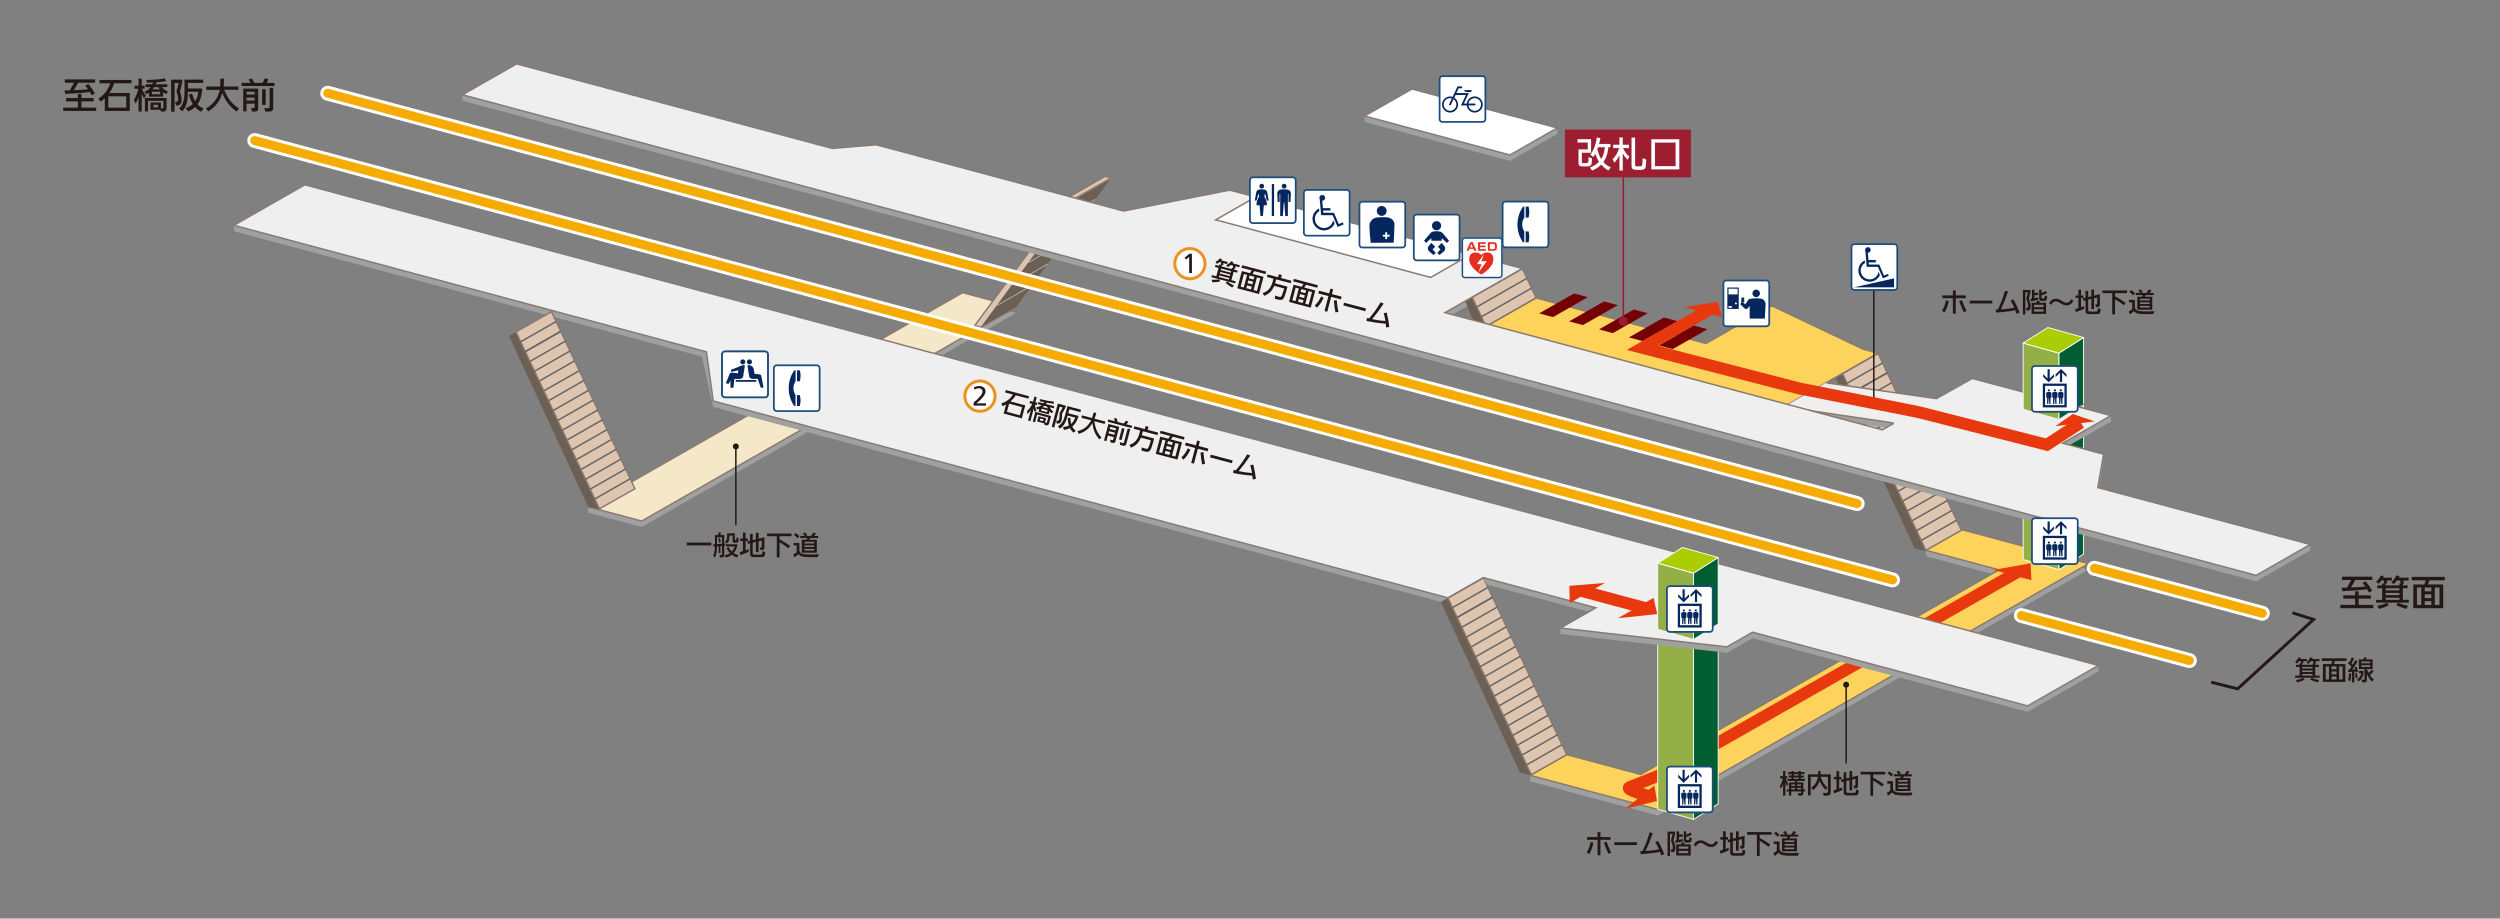 <?xml version="1.0" encoding="utf-8"?>
<!-- Generator: Adobe Illustrator 28.0.0, SVG Export Plug-In . SVG Version: 6.00 Build 0)  -->
<svg version="1.1" id="レイヤー_1" xmlns="http://www.w3.org/2000/svg" xmlns:xlink="http://www.w3.org/1999/xlink" x="0px"
	 y="0px" viewBox="0 0 841 309" style="enable-background:new 0 0 841 309;" xml:space="preserve">
<rect x="0" y="0" width="841" height="309" fill="#808080" stroke="none"/>
<style type="text/css">
	.st0{fill:#9FA0A0;}
	.st1{fill:#F5E8C8;}
	.st2{fill:none;stroke:#897970;stroke-width:0.5;}
	.st3{fill:#FDD35C;}
	.st4{fill:#E8380D;}
	.st5{fill:#DEC5B0;}
	.st6{fill:#6C5F54;}
	.st7{fill:none;stroke:#B3B3B3;stroke-width:0.3;}
	.st8{fill:none;stroke:#666464;stroke-width:0.5;}
	.st9{fill:none;stroke:#E8380D;stroke-width:4;stroke-miterlimit:10;}
	.st10{fill:#93AF46;}
	.st11{fill:none;stroke:#FFFFFF;stroke-width:0.3;stroke-linecap:round;stroke-linejoin:round;}
	.st12{fill:#005E32;}
	.st13{fill:#EFEFEF;}
	.st14{fill:#FFFFFF;}
	.st15{fill:none;stroke:#FFFFFF;stroke-width:5;stroke-linecap:round;}
	.st16{fill:none;stroke:#F6AB00;stroke-width:3;stroke-linecap:round;}
	.st17{fill:#740003;}
	.st18{fill:none;stroke:#231815;stroke-width:0.5;}
	.st19{fill:#231815;}
	.st20{fill:#961E30;}
	.st21{fill:none;stroke:#961E30;stroke-width:0.5;}
	.st22{fill:#ABCD03;}
	.st23{fill:none;stroke:#1E4D7C;stroke-width:0.6;}
	.st24{fill:#06275E;}
	.st25{fill:none;stroke:#1E4272;stroke-width:0.511;}
	.st26{fill:none;stroke:#1C4F7E;stroke-width:0.5;}
	.st27{fill:#E52E20;}
	.st28{fill:none;stroke:#231815;stroke-miterlimit:10;}
	.st29{fill:#E99221;}
	.st30{fill:#9D1E31;}
</style>
<polygon class="st0" points="659.98,180.19 647.86,185.11 647.86,187.11 672.46,193.7 551.94,262.53 527.04,255.86 514.73,260.83 
	514.73,262.83 557.71,274.34 702.58,191.6 "/>
<polygon class="st0" points="215.84,177.28 197.84,172.46 197.84,170.46 323.81,100.45 341.81,105.27 "/>
<polygon class="st1" points="215.84,175.28 197.84,170.46 323.81,98.45 341.81,103.27 "/>
<polygon class="st2" points="215.84,175.28 197.84,170.46 323.81,98.45 341.81,103.27 "/>
<polygon class="st3" points="659.98,178.19 647.86,185.11 672.46,191.7 551.94,260.53 527.04,253.86 514.73,260.83 557.71,272.34 
	702.58,189.6 "/>
<polygon class="st2" points="659.98,178.19 647.86,185.11 672.46,191.7 551.94,260.53 527.04,253.86 514.73,260.83 557.71,272.34 
	702.58,189.6 "/>
<polygon class="st4" points="556.5,264.23 546.68,272.09 557.41,269.47 "/>
<polygon class="st5" points="329.9,110.08 341.81,103.27 371.37,59.85 359.82,66.14 327.9,109.54 "/>
<polygon class="st2" points="329.9,110.08 341.81,103.27 371.37,59.85 359.82,66.14 327.9,109.54 "/>
<polygon class="st6" points="341.81,103.27 373.74,59.87 361.82,66.67 329.9,110.08 "/>
<polygon class="st5" points="361.82,66.67 359.82,66.14 371.74,59.33 373.74,59.87 "/>
<polygon class="st2" points="361.82,66.67 359.82,66.14 371.74,59.33 373.74,59.87 "/>
<line class="st5" x1="368.42" y1="67.1" x2="356.5" y2="73.91"/>
<line class="st7" x1="368.42" y1="67.1" x2="356.5" y2="73.91"/>
<line class="st5" x1="363.1" y1="74.34" x2="351.18" y2="81.14"/>
<line class="st7" x1="363.1" y1="74.34" x2="351.18" y2="81.14"/>
<line class="st5" x1="357.78" y1="81.57" x2="345.86" y2="88.38"/>
<line class="st7" x1="357.78" y1="81.57" x2="345.86" y2="88.38"/>
<line class="st5" x1="352.46" y1="88.8" x2="340.54" y2="95.61"/>
<line class="st7" x1="352.46" y1="88.8" x2="340.54" y2="95.61"/>
<line class="st5" x1="347.14" y1="96.04" x2="335.22" y2="102.84"/>
<line class="st7" x1="347.14" y1="96.04" x2="335.22" y2="102.84"/>
<polygon class="st6" points="514.76,260.81 524.65,255.16 496.6,195.66 484.68,202.47 511.3,259.91 "/>
<polygon class="st5" points="527.04,253.86 498.98,194.3 487.06,201.11 515.12,260.61 "/>
<polygon class="st2" points="527.04,253.86 498.98,194.3 487.06,201.11 515.12,260.61 "/>
<line class="st8" x1="500.54" y1="197.61" x2="488.62" y2="204.41"/>
<line class="st8" x1="498.98" y1="194.3" x2="487.06" y2="201.11"/>
<line class="st8" x1="502.1" y1="200.91" x2="490.18" y2="207.72"/>
<line class="st8" x1="498.98" y1="194.3" x2="487.06" y2="201.11"/>
<line class="st8" x1="502.1" y1="200.91" x2="490.18" y2="207.72"/>
<line class="st8" x1="503.65" y1="204.22" x2="491.74" y2="211.03"/>
<line class="st8" x1="505.21" y1="207.52" x2="493.29" y2="214.33"/>
<line class="st8" x1="506.77" y1="210.83" x2="494.85" y2="217.64"/>
<line class="st8" x1="508.33" y1="214.14" x2="496.41" y2="220.94"/>
<line class="st8" x1="509.89" y1="217.44" x2="497.97" y2="224.25"/>
<line class="st8" x1="511.45" y1="220.75" x2="499.53" y2="227.55"/>
<line class="st8" x1="513.01" y1="224.05" x2="501.09" y2="230.86"/>
<line class="st8" x1="514.56" y1="227.36" x2="502.65" y2="234.16"/>
<line class="st8" x1="516.12" y1="230.66" x2="504.21" y2="237.47"/>
<line class="st8" x1="517.68" y1="233.97" x2="505.76" y2="240.77"/>
<line class="st8" x1="519.24" y1="237.27" x2="507.32" y2="244.08"/>
<line class="st8" x1="520.8" y1="240.58" x2="508.88" y2="247.39"/>
<line class="st8" x1="522.36" y1="243.88" x2="510.44" y2="250.69"/>
<line class="st8" x1="523.91" y1="247.19" x2="512" y2="254"/>
<line class="st8" x1="525.47" y1="250.49" x2="513.56" y2="257.3"/>
<polygon class="st6" points="647.51,185.31 657.4,179.66 629.34,120.17 617.43,126.97 644.05,184.41 "/>
<polygon class="st5" points="659.78,178.36 631.73,118.81 619.81,125.61 647.86,185.11 "/>
<polygon class="st2" points="659.78,178.36 631.73,118.81 619.81,125.61 647.86,185.11 "/>
<line class="st8" x1="633.29" y1="122.11" x2="621.37" y2="128.92"/>
<line class="st8" x1="631.73" y1="118.81" x2="619.81" y2="125.61"/>
<line class="st8" x1="634.84" y1="125.42" x2="622.93" y2="132.22"/>
<line class="st8" x1="631.73" y1="118.81" x2="619.81" y2="125.61"/>
<line class="st8" x1="634.84" y1="125.42" x2="622.93" y2="132.22"/>
<line class="st8" x1="636.4" y1="128.72" x2="624.48" y2="135.53"/>
<line class="st8" x1="637.96" y1="132.03" x2="626.04" y2="138.83"/>
<line class="st8" x1="639.52" y1="135.33" x2="627.6" y2="142.14"/>
<line class="st8" x1="641.08" y1="138.64" x2="629.16" y2="145.45"/>
<line class="st8" x1="642.64" y1="141.94" x2="630.72" y2="148.75"/>
<line class="st8" x1="644.19" y1="145.25" x2="632.28" y2="152.06"/>
<line class="st8" x1="645.75" y1="148.55" x2="633.84" y2="155.36"/>
<line class="st8" x1="647.31" y1="151.86" x2="635.39" y2="158.67"/>
<line class="st8" x1="648.87" y1="155.16" x2="636.95" y2="161.97"/>
<line class="st8" x1="650.43" y1="158.47" x2="638.51" y2="165.28"/>
<line class="st8" x1="651.99" y1="161.77" x2="640.07" y2="168.58"/>
<line class="st8" x1="653.54" y1="165.08" x2="641.63" y2="171.89"/>
<line class="st8" x1="655.11" y1="168.39" x2="643.19" y2="175.19"/>
<line class="st8" x1="656.66" y1="171.69" x2="644.75" y2="178.5"/>
<line class="st8" x1="658.22" y1="175" x2="646.3" y2="181.8"/>
<polygon class="st6" points="499.55,110.07 509.44,104.42 509.71,91.68 492.85,101.31 496.1,109.17 "/>
<polygon class="st5" points="516.77,100.23 512.1,90.32 495.23,99.95 499.91,109.86 "/>
<polygon class="st2" points="516.77,100.23 512.1,90.32 495.23,99.95 499.91,109.86 "/>
<line class="st8" x1="513.65" y1="93.62" x2="496.79" y2="103.25"/>
<line class="st8" x1="512.1" y1="90.32" x2="495.23" y2="99.95"/>
<line class="st8" x1="515.21" y1="96.93" x2="498.35" y2="106.56"/>
<line class="st8" x1="516.77" y1="100.23" x2="499.91" y2="109.86"/>
<path class="st9" d="M554.86,267.8c0,0-8.54-2.1-6.71-2.98l11.77-4.7l118.94-67.78"/>
<polygon class="st10" points="692.65,191.62 680.59,188.23 680.59,138.25 692.65,141.64 "/>
<polygon class="st11" points="692.65,191.62 680.59,188.23 680.59,138.25 692.65,141.64 "/>
<polygon class="st12" points="692.65,191.62 700.92,186.39 700.92,136.42 692.65,141.64 "/>
<polygon class="st11" points="692.65,191.62 700.92,186.39 700.92,136.42 692.65,141.64 "/>
<polygon class="st10" points="569.72,275.64 557.66,272.24 557.66,210.93 569.72,214.32 "/>
<polygon class="st11" points="569.72,275.64 557.66,272.24 557.66,210.93 569.72,214.32 "/>
<polygon class="st12" points="569.72,275.64 577.99,270.41 577.99,209.09 569.72,214.32 "/>
<polygon class="st11" points="569.72,275.64 577.99,270.41 577.99,209.09 569.72,214.32 "/>
<polygon class="st6" points="201.3,171.36 211.19,165.71 183.14,106.22 171.22,113.02 197.84,170.46 "/>
<polygon class="st5" points="213.58,164.41 185.52,104.85 173.6,111.66 201.65,171.16 "/>
<polygon class="st2" points="213.58,164.41 185.52,104.85 173.6,111.66 201.65,171.16 "/>
<line class="st8" x1="187.08" y1="108.16" x2="175.16" y2="114.97"/>
<line class="st8" x1="188.64" y1="111.46" x2="176.72" y2="118.27"/>
<line class="st8" x1="188.64" y1="111.46" x2="176.72" y2="118.27"/>
<line class="st8" x1="190.19" y1="114.77" x2="178.28" y2="121.58"/>
<line class="st8" x1="191.75" y1="118.08" x2="179.84" y2="124.88"/>
<line class="st8" x1="193.31" y1="121.38" x2="181.39" y2="128.19"/>
<line class="st8" x1="194.87" y1="124.69" x2="182.95" y2="131.49"/>
<line class="st8" x1="196.43" y1="127.99" x2="184.51" y2="134.8"/>
<line class="st8" x1="197.99" y1="131.3" x2="186.07" y2="138.1"/>
<line class="st8" x1="199.55" y1="134.6" x2="187.63" y2="141.41"/>
<line class="st8" x1="201.1" y1="137.91" x2="189.19" y2="144.71"/>
<line class="st8" x1="202.66" y1="141.21" x2="190.75" y2="148.02"/>
<line class="st8" x1="204.22" y1="144.52" x2="192.3" y2="151.33"/>
<line class="st8" x1="205.78" y1="147.82" x2="193.86" y2="154.63"/>
<line class="st8" x1="207.34" y1="151.13" x2="195.42" y2="157.94"/>
<line class="st8" x1="208.9" y1="154.43" x2="196.98" y2="161.24"/>
<line class="st8" x1="210.46" y1="157.74" x2="198.54" y2="164.55"/>
<line class="st8" x1="212.01" y1="161.04" x2="200.1" y2="167.85"/>
<polygon class="st0" points="507.94,54.13 459.05,41.03 459.05,39.03 474.97,31.94 523.86,43.04 523.86,45.04 "/>
<polyline class="st0" points="614.4,130.7 614.9,130.87 650.13,135.92 657.39,137.87 643.1,146.04 636.08,144.16 600.13,138.85 
	596.21,137.8 "/>
<polygon class="st0" points="705.9,223.85 102.54,64.17 78.71,75.79 78.71,77.79 183.31,105.8 185.65,104.47 186.73,106.74 
	236.14,119.97 239.93,136.89 482.7,201.94 484.68,202.47 487.06,201.11 498.98,194.3 500.05,196.58 536.85,206.45 524.93,211.26 
	524.93,213.26 580.93,219.61 589.57,214.67 682.08,239.46 705.9,225.85 "/>
<polyline class="st0" points="637.04,144.42 633.22,146.59 486.09,107.17 493.56,103.04 492.85,101.31 509.71,91.68 413.69,65.95 
	377.93,72.99 294.76,50.7 279.96,51.93 173.78,23.49 155.58,31.88 155.58,33.88 758.95,195.56 777.15,185.16 777.15,183.16 
	705.71,166.02 707.63,154.79 693.85,151.1 710.12,141.81 710.12,139.81 663.48,129.31 651.2,136.21 "/>
<polygon class="st3" points="631.73,118.81 626.8,117.48 596.06,102.88 573.9,115.54 516.77,100.23 497.55,111.21 597.94,138.1 "/>
<polygon class="st2" points="631.73,118.81 626.8,117.48 596.06,102.88 573.9,115.54 516.77,100.23 497.55,111.21 597.94,138.1 "/>
<polygon class="st13" points="102.54,62.17 78.71,75.79 237.64,118.37 239.93,134.89 487.06,201.11 498.98,194.3 536.85,204.45 
	524.93,211.26 580.93,217.61 589.57,212.67 682.08,237.46 705.9,223.85 "/>
<polygon class="st2" points="102.54,62.17 78.71,75.79 237.64,118.37 239.93,134.89 487.06,201.11 498.98,194.3 536.85,204.45 
	524.93,211.26 580.93,217.61 589.57,212.67 682.08,237.46 705.9,223.85 "/>
<polyline class="st13" points="614.4,128.7 614.9,128.87 650.13,133.92 657.39,135.87 643.1,144.04 636.08,142.16 600.13,136.85 "/>
<polyline class="st2" points="614.4,128.7 614.9,128.87 650.13,133.92 657.39,135.87 643.1,144.04 636.08,142.16 600.13,136.85 "/>
<polyline class="st13" points="637.04,142.42 633.22,144.59 486.09,105.17 512.1,90.32 413.69,63.95 377.93,70.99 294.76,48.7 
	279.96,49.93 173.78,21.49 155.58,31.88 758.95,193.56 777.15,183.16 705.71,164.02 707.63,152.79 693.85,149.1 710.12,139.81 
	663.48,127.31 651.2,134.21 "/>
<polyline class="st2" points="637.04,142.42 633.22,144.59 486.09,105.17 512.1,90.32 413.69,63.95 377.93,70.99 294.76,48.7 
	279.96,49.93 173.78,21.49 155.58,31.88 758.95,193.56 777.15,183.16 705.71,164.02 707.63,152.79 693.85,149.1 710.12,139.81 
	663.48,127.31 651.2,134.21 "/>
<polygon class="st14" points="481.26,93.33 408.96,73.95 422.39,66.28 494.69,85.65 "/>
<polygon class="st2" points="481.26,93.33 408.96,73.95 422.39,66.28 494.69,85.65 "/>
<line class="st15" x1="110.24" y1="31.37" x2="624.76" y2="169.41"/>
<line class="st16" x1="110.24" y1="31.37" x2="624.76" y2="169.41"/>
<line class="st15" x1="704.53" y1="191.16" x2="761.07" y2="206.31"/>
<line class="st16" x1="704.53" y1="191.16" x2="761.07" y2="206.31"/>
<line class="st15" x1="85.69" y1="47.28" x2="636.66" y2="195.09"/>
<line class="st16" x1="85.69" y1="47.28" x2="636.66" y2="195.09"/>
<line class="st15" x1="679.98" y1="207.06" x2="736.51" y2="222.21"/>
<line class="st16" x1="679.98" y1="207.06" x2="736.51" y2="222.21"/>
<polygon class="st17" points="522.42,106.67 517.78,105.42 529.51,98.72 534.15,99.97 "/>
<polygon class="st17" points="532.49,109.36 527.84,108.12 539.57,101.42 544.21,102.67 "/>
<polygon class="st17" points="542.55,112.06 537.91,110.81 549.63,104.12 554.28,105.36 "/>
<polygon class="st17" points="552.62,114.76 547.97,113.51 559.7,106.81 564.34,108.06 "/>
<polygon class="st17" points="562.68,117.45 558.04,116.21 569.76,109.51 574.41,110.76 "/>
<polygon class="st14" points="507.94,52.13 459.05,39.03 474.97,29.94 523.86,43.04 "/>
<polygon class="st2" points="507.94,52.13 459.05,39.03 474.97,29.94 523.86,43.04 "/>
<polygon class="st4" points="691.44,143.33 704.69,141.77 697.3,139.27 "/>
<polygon class="st4" points="566.56,103.3 579.27,106.7 577.9,101.53 "/>
<polygon class="st4" points="670.48,191.73 683.38,195.19 683.07,189.5 "/>
<polygon class="st4" points="556.27,201.11 544.27,207.96 557.48,206.58 "/>
<line class="st18" x1="630.35" y1="135.46" x2="630.35" y2="97.54"/>
<circle class="st19" cx="630.35" cy="135.46" r="1"/>
<line class="st19" x1="621.04" y1="256.84" x2="621.04" y2="230.34"/>
<line class="st18" x1="621.04" y1="256.84" x2="621.04" y2="230.34"/>
<circle class="st19" cx="621.04" cy="230.34" r="1"/>
<line class="st19" x1="247.54" y1="176.67" x2="247.54" y2="150.17"/>
<line class="st18" x1="247.54" y1="176.67" x2="247.54" y2="150.17"/>
<circle class="st19" cx="247.54" cy="150.17" r="1"/>
<g>
	<path class="st19" d="M533.78,286.74c0.72-1.24,0.99-1.98,1.3-3.51l0.93,0.25c-0.32,1.7-0.63,2.53-1.4,3.84L533.78,286.74z
		 M533.89,281.58h3.53v-1.67h0.96v1.67h3.38v0.94h-3.38v5.2h-0.96v-5.2h-3.53V281.58z M540.45,283.14c0.68,1.84,0.98,2.53,1.55,3.65
		l-0.92,0.44c-0.58-1.2-0.86-1.9-1.53-3.73L540.45,283.14z"/>
	<path class="st19" d="M550.68,283.33v0.95h-7.63v-0.95H550.68z"/>
	<path class="st19" d="M558.85,287.78c-0.18-0.58-0.22-0.67-0.44-1.21c-2.48,0.45-3.99,0.63-6.47,0.78l-0.15-1.03l0.78-0.05
		c1.1-2.33,1.61-3.7,2.35-6.21l1.09,0.15c-1.02,2.9-1.43,3.92-2.43,6.05c2.03-0.13,2.75-0.21,4.5-0.54
		c-0.55-1.16-0.63-1.33-1.23-2.4l0.93-0.44c1.03,1.91,1.53,2.99,2.07,4.45L558.85,287.78z"/>
	<path class="st19" d="M561.8,287.98h-0.84v-8.22h2.53v0.72l-0.53,2.3c0.47,1.02,0.61,1.61,0.61,2.51c0,0.58-0.11,0.97-0.33,1.17
		c-0.17,0.14-0.4,0.21-0.96,0.27l-0.32-0.93c0.41,0,0.52-0.02,0.6-0.08c0.12-0.08,0.17-0.25,0.17-0.55c0-0.72-0.14-1.23-0.61-2.44
		l0.52-2.19h-0.85V287.98z M563.46,282.74l0.54-0.06v-3.01h0.84v1.04h1.27v0.77h-1.27v1.04l1.28-0.24l-0.03,0.77
		c-0.95,0.26-1.15,0.31-2.4,0.5L563.46,282.74z M566.5,284.04h2.26v3.75h-4.88v-3.75h1.6l0.23-0.72l0.99,0.19L566.5,284.04z
		 M564.72,284.74v0.78h3.2v-0.78H564.72z M567.92,286.24h-3.2v0.78h3.2V286.24z M567.22,279.67v1.08c0.61-0.17,0.86-0.29,1.43-0.67
		l0.47,0.68c-0.71,0.41-1.07,0.57-1.9,0.79v0.8c0,0.21,0.04,0.25,0.25,0.26h0.37c0.32,0,0.41-0.11,0.45-0.54l0.03-0.4l0.79,0.26
		l-0.05,0.51c-0.1,0.79-0.29,0.98-1.01,1h-0.83c-0.53,0.01-0.77-0.27-0.78-0.9v-2.88H567.22z"/>
	<path class="st19" d="M569.75,284.28c0.54-1.1,1.27-1.58,2.33-1.58c0.61,0,0.98,0.11,1.63,0.5l0.9,0.53
		c0.39,0.23,0.71,0.33,1.07,0.33c0.6,0,0.99-0.31,1.49-1.18l0.8,0.48c-0.32,0.59-0.54,0.86-0.9,1.12c-0.42,0.31-0.91,0.46-1.45,0.46
		c-0.5,0-1.01-0.13-1.42-0.38l-1-0.58c-0.56-0.33-0.74-0.4-1.13-0.4c-0.35,0-0.69,0.13-0.92,0.33c-0.21,0.18-0.31,0.33-0.64,0.83
		L569.75,284.28z"/>
	<path class="st19" d="M581.29,282.46h-0.76v3.12l1.04-0.41l-0.04,0.91c-0.86,0.41-1.42,0.64-2.74,1.09l-0.22-0.98
		c0.5-0.13,0.58-0.15,1.06-0.32v-3.42h-0.93v-0.84h0.93v-1.96h0.9v1.96h0.76V282.46z M581.16,282.54l0.86-0.19v-2.29h0.9v2.08
		l1.07-0.26v-2.23h0.9v2.02l1.98-0.5v3.2c0,0.88-0.19,1.08-1.06,1.13l-0.2,0.01l-0.35-0.92c0.12,0.01,0.22,0.02,0.29,0.02
		c0.13,0,0.26-0.03,0.32-0.07c0.07-0.04,0.1-0.16,0.1-0.46v-1.81l-1.08,0.26v3.66h-0.9v-3.46l-1.07,0.26v3.56
		c0,0.35,0.13,0.43,0.76,0.46h1.58c0.76,0,0.85-0.07,0.9-0.7l0.03-0.5l0.92,0.37l-0.05,0.55c-0.13,0.98-0.34,1.13-1.64,1.13h-2.13
		c-0.86,0-1.24-0.29-1.26-0.96v-3.67l-0.76,0.16L581.16,282.54z"/>
	<path class="st19" d="M591.96,281.88c1.62,0.88,2.37,1.34,3.56,2.21l-0.58,0.81c-1.02-0.82-1.61-1.22-2.99-2.04v5.1h-0.93v-7.15
		h-3.3v-0.9h8.26v0.9h-4.02V281.88z"/>
	<path class="st19" d="M598.63,285.49c0.06,1.09,0.81,1.44,3.08,1.47h1.17c0.8,0,1.22-0.02,2.3-0.07l-0.33,0.94
		c-0.32,0.02-0.63,0.04-0.73,0.04h-0.99h-1.12c-2.39-0.05-3.1-0.25-3.71-1.05c-0.46,0.52-0.72,0.74-1.43,1.13l-0.27-1.03
		c0.58-0.28,0.67-0.33,1.12-0.72v-2.28h-1.05v-0.84h1.95V285.49z M597.42,279.79c0.46,0.33,0.65,0.5,1.25,1.05l-0.64,0.66
		c-0.4-0.43-0.7-0.71-1.26-1.16L597.42,279.79z M598.94,280.74h1.51c-0.26-0.41-0.31-0.46-0.66-0.83l0.77-0.36
		c0.35,0.4,0.41,0.46,0.73,0.95l-0.6,0.24h1.87c0.39-0.54,0.43-0.63,0.71-1.13l0.96,0.22c-0.29,0.45-0.33,0.51-0.67,0.91h1.39v0.72
		h-2.68l-0.27,0.56h2.5v4.36h-5.05v-4.36h1.6l0.24-0.56h-2.36V280.74z M600.35,282.7v0.55h3.25v-0.55H600.35z M600.35,283.91v0.53
		h3.25v-0.53H600.35z M603.6,285.1h-3.25v0.56h3.25V285.1z"/>
</g>
<g>
	<path class="st19" d="M653.31,104.54c0.72-1.24,0.99-1.98,1.3-3.51l0.93,0.25c-0.32,1.7-0.63,2.53-1.4,3.84L653.31,104.54z
		 M653.42,99.38h3.53v-1.67h0.96v1.67h3.38v0.94h-3.38v5.19h-0.96v-5.19h-3.53V99.38z M659.98,100.94c0.68,1.84,0.98,2.53,1.55,3.66
		l-0.92,0.44c-0.58-1.2-0.86-1.9-1.53-3.73L659.98,100.94z"/>
	<path class="st19" d="M670.22,101.13v0.95h-7.63v-0.95H670.22z"/>
	<path class="st19" d="M678.38,105.58c-0.18-0.58-0.22-0.67-0.44-1.21c-2.48,0.45-3.99,0.63-6.47,0.78l-0.15-1.03l0.78-0.05
		c1.1-2.33,1.61-3.7,2.35-6.21l1.09,0.15c-1.02,2.9-1.43,3.93-2.43,6.05c2.03-0.13,2.75-0.21,4.5-0.54
		c-0.55-1.16-0.63-1.33-1.23-2.4l0.93-0.44c1.03,1.91,1.53,2.99,2.07,4.45L678.38,105.58z"/>
	<path class="st19" d="M681.34,105.78h-0.84v-8.22h2.53v0.72l-0.53,2.3c0.47,1.02,0.61,1.61,0.61,2.51c0,0.58-0.11,0.97-0.33,1.17
		c-0.17,0.14-0.4,0.21-0.96,0.27l-0.32-0.93c0.41,0,0.52-0.02,0.6-0.08c0.12-0.08,0.17-0.25,0.17-0.55c0-0.72-0.14-1.23-0.61-2.44
		l0.52-2.19h-0.85V105.78z M683,100.54l0.54-0.06v-3.01h0.84v1.04h1.27v0.77h-1.27v1.04l1.28-0.24l-0.03,0.77
		c-0.95,0.26-1.15,0.31-2.4,0.5L683,100.54z M686.04,101.84h2.26v3.75h-4.88v-3.75h1.6l0.23-0.72l0.99,0.19L686.04,101.84z
		 M684.26,102.54v0.78h3.2v-0.78H684.26z M687.45,104.04h-3.2v0.78h3.2V104.04z M686.76,97.47v1.08c0.61-0.17,0.86-0.29,1.43-0.67
		l0.47,0.67c-0.71,0.41-1.07,0.57-1.9,0.79v0.8c0,0.21,0.04,0.25,0.25,0.26h0.37c0.32,0,0.41-0.11,0.45-0.54l0.03-0.4l0.79,0.26
		l-0.05,0.51c-0.1,0.79-0.29,0.98-1.01,1h-0.83c-0.53,0.01-0.77-0.27-0.78-0.9v-2.88H686.76z"/>
	<path class="st19" d="M689.29,102.08c0.54-1.1,1.27-1.58,2.33-1.58c0.61,0,0.98,0.11,1.63,0.5l0.9,0.53
		c0.39,0.23,0.71,0.33,1.07,0.33c0.6,0,0.99-0.31,1.49-1.18l0.8,0.48c-0.32,0.59-0.54,0.86-0.9,1.12c-0.42,0.31-0.91,0.46-1.45,0.46
		c-0.5,0-1.01-0.14-1.42-0.38l-1-0.59c-0.56-0.33-0.74-0.4-1.13-0.4c-0.35,0-0.69,0.13-0.92,0.33c-0.21,0.18-0.31,0.33-0.64,0.83
		L689.29,102.08z"/>
	<path class="st19" d="M700.82,100.26h-0.76v3.12l1.04-0.41l-0.04,0.91c-0.86,0.41-1.42,0.64-2.74,1.09l-0.23-0.98
		c0.5-0.13,0.58-0.15,1.06-0.32v-3.42h-0.93v-0.84h0.93v-1.96h0.9v1.96h0.76V100.26z M700.7,100.34l0.86-0.19v-2.3h0.9v2.08
		l1.07-0.26v-2.23h0.9v2.02l1.98-0.5v3.21c0,0.88-0.19,1.08-1.06,1.13l-0.2,0.01l-0.35-0.92c0.12,0.01,0.22,0.02,0.29,0.02
		c0.13,0,0.26-0.03,0.32-0.07c0.07-0.04,0.1-0.16,0.1-0.46v-1.81l-1.08,0.26v3.66h-0.9v-3.46l-1.07,0.26v3.56
		c0,0.35,0.13,0.43,0.76,0.46h1.58c0.76,0,0.85-0.07,0.9-0.7l0.03-0.5l0.92,0.37l-0.05,0.55c-0.13,0.98-0.34,1.13-1.64,1.13h-2.13
		c-0.86,0-1.24-0.29-1.26-0.96v-3.67l-0.76,0.16L700.7,100.34z"/>
	<path class="st19" d="M711.5,99.68c1.62,0.88,2.37,1.34,3.56,2.21l-0.58,0.81c-1.02-0.82-1.61-1.22-2.99-2.03v5.1h-0.93v-7.15h-3.3
		v-0.9h8.26v0.9h-4.02V99.68z"/>
	<path class="st19" d="M718.17,103.29c0.06,1.09,0.81,1.44,3.08,1.47h1.17c0.8,0,1.22-0.02,2.3-0.07l-0.33,0.94
		c-0.32,0.02-0.63,0.04-0.73,0.04h-0.99h-1.12c-2.39-0.05-3.1-0.25-3.71-1.05c-0.46,0.52-0.72,0.74-1.43,1.13l-0.27-1.03
		c0.58-0.28,0.67-0.33,1.12-0.72v-2.28h-1.05v-0.84h1.95V103.29z M716.95,97.59c0.46,0.33,0.65,0.5,1.25,1.05l-0.64,0.66
		c-0.4-0.43-0.7-0.71-1.26-1.16L716.95,97.59z M718.47,98.54h1.51c-0.26-0.41-0.31-0.46-0.66-0.83l0.77-0.36
		c0.35,0.4,0.41,0.46,0.73,0.95l-0.6,0.24h1.87c0.39-0.54,0.43-0.63,0.71-1.13l0.96,0.23c-0.29,0.45-0.33,0.51-0.67,0.91h1.39v0.72
		h-2.68l-0.27,0.56h2.5v4.36h-5.05v-4.36h1.6l0.24-0.56h-2.36V98.54z M719.89,100.5v0.55h3.25v-0.55H719.89z M719.89,101.71v0.53
		h3.25v-0.53H719.89z M723.14,102.9h-3.25v0.56h3.25V102.9z"/>
</g>
<g>
	<path class="st19" d="M601.2,264.54c-0.31-0.55-0.35-0.65-0.59-1.29v4.41h-0.78v-3.83c-0.25,0.73-0.31,0.83-0.73,1.5l-0.38-0.89
		c0.51-0.8,0.77-1.41,1.02-2.51h-0.88v-0.84h0.97v-1.73h0.78v1.73h0.61v0.84h-0.52c0.33,0.92,0.49,1.21,0.88,1.76L601.2,264.54z
		 M603.84,263.2v-0.5h-2.57v-0.68h1.39v-0.47h-0.95v-0.67h0.95v-0.45h-1.15v-0.68h1.15v-0.39h0.78v0.39h1.59v-0.39h0.78v0.39h1.23
		v0.68h-1.23v0.45h1.02v0.67h-1.02v0.47h1.38v0.68h-2.57v0.5h2.03v2.36h0.55v0.68h-0.55v0.5c0,0.74-0.24,0.93-1.18,0.93h-0.46
		l-0.27-0.84l0.44,0.02h0.2c0.4,0,0.5-0.04,0.5-0.25v-0.35h-3.3v1.4h-0.78v-1.4h-0.76v-0.68h0.76v-2.36H603.84z M602.59,264.39h1.25
		v-0.5h-1.25V264.39z M603.84,265.55v-0.51h-1.25v0.51H603.84z M605.04,260.43h-1.59v0.45h1.59V260.43z M605.04,262.02v-0.47h-1.59
		v0.47H605.04z M604.62,264.39h1.26v-0.5h-1.26V264.39z M605.89,265.55v-0.51h-1.26v0.51H605.89z"/>
	<path class="st19" d="M614.15,265.74c-1-1.05-1.48-1.76-2.02-3.02c-0.53,1.35-0.99,2.02-2.15,3.08l-0.66-0.76
		c1.32-1.09,1.97-2.16,2.24-3.72h-2.44v6.25h-0.93v-7.08h3.41v-1.13h0.86v1.13h3.4v5.92c0,0.96-0.32,1.23-1.47,1.25h-0.91
		l-0.24-0.95l0.71,0.02l0.27,0.01c0.61,0,0.7-0.05,0.7-0.36v-5.06h-2.45c0.59,1.71,1.1,2.51,2.3,3.65L614.15,265.74z"/>
	<path class="st19" d="M619.46,262.18h-0.76v3.12l1.04-0.41l-0.04,0.91c-0.86,0.41-1.42,0.64-2.74,1.09l-0.23-0.98
		c0.5-0.13,0.58-0.15,1.06-0.32v-3.42h-0.93v-0.84h0.93v-1.96h0.9v1.96h0.76V262.18z M619.34,262.26l0.86-0.19v-2.29h0.9v2.08
		l1.07-0.26v-2.23h0.9v2.02l1.98-0.5v3.2c0,0.88-0.19,1.08-1.06,1.13l-0.2,0.01l-0.35-0.92c0.12,0.01,0.22,0.02,0.29,0.02
		c0.13,0,0.26-0.03,0.32-0.07c0.07-0.04,0.1-0.16,0.1-0.46v-1.81l-1.08,0.26v3.66h-0.9v-3.46l-1.07,0.26v3.56
		c0,0.35,0.13,0.43,0.76,0.46h1.58c0.76,0,0.85-0.07,0.9-0.7l0.03-0.5l0.92,0.37l-0.05,0.55c-0.13,0.98-0.34,1.13-1.64,1.13h-2.13
		c-0.86,0-1.24-0.29-1.26-0.96v-3.67l-0.76,0.16L619.34,262.26z"/>
	<path class="st19" d="M630.14,261.6c1.62,0.88,2.37,1.34,3.56,2.21l-0.58,0.81c-1.02-0.82-1.61-1.22-2.99-2.04v5.1h-0.93v-7.15
		h-3.3v-0.9h8.26v0.9h-4.02V261.6z"/>
	<path class="st19" d="M636.81,265.21c0.06,1.09,0.81,1.44,3.08,1.47h1.17c0.8,0,1.22-0.02,2.3-0.07l-0.33,0.94
		c-0.32,0.02-0.63,0.04-0.73,0.04h-0.99h-1.12c-2.39-0.05-3.1-0.25-3.71-1.05c-0.46,0.52-0.72,0.74-1.43,1.13l-0.27-1.03
		c0.58-0.28,0.67-0.33,1.12-0.72v-2.28h-1.05v-0.84h1.95V265.21z M635.59,259.51c0.46,0.33,0.65,0.5,1.25,1.05l-0.64,0.66
		c-0.4-0.43-0.7-0.71-1.26-1.16L635.59,259.51z M637.11,260.46h1.51c-0.26-0.41-0.31-0.46-0.66-0.83l0.77-0.36
		c0.35,0.4,0.41,0.46,0.73,0.95l-0.6,0.24h1.87c0.39-0.54,0.43-0.63,0.71-1.13l0.96,0.22c-0.29,0.45-0.33,0.51-0.67,0.91h1.39v0.72
		h-2.68l-0.27,0.56h2.5v4.36h-5.05v-4.36h1.6l0.24-0.56h-2.36V260.46z M638.53,262.42v0.55h3.25v-0.55H638.53z M638.53,263.63v0.53
		h3.25v-0.53H638.53z M641.78,264.82h-3.25v0.56h3.25V264.82z"/>
</g>
<g>
	<path class="st19" d="M239.29,183.47h-8.27v-0.94h8.27V183.47z"/>
	<path class="st19" d="M243.61,186.71c0.01,0.58-0.23,0.8-0.88,0.82h-0.44l-0.31-0.86l0.34,0.02h0.3c0.22,0,0.27-0.05,0.27-0.26
		v-2.78l-0.53,0.04v2.33h-0.6v-2.28l-0.53,0.05c-0.06,1.75-0.23,2.69-0.65,3.73l-0.68-0.53c0.41-0.96,0.55-1.68,0.61-3.14l-0.5,0.04
		l-0.05-0.77l0.55-0.04v-3.09h1.05l0.15-0.89l0.85,0.1l-0.22,0.79h1.27v2.84l0.4-0.04l-0.04,0.76l-0.35,0.04V186.71z M242.89,182.91
		v-2.18h-1.67v2.31L242.89,182.91z M242.21,181.02c0.15,0.62,0.17,0.72,0.28,1.38l-0.59,0.16c-0.09-0.63-0.11-0.74-0.28-1.41
		L242.21,181.02z M248,183.06v0.59c-0.29,1.14-0.53,1.63-1.21,2.39c0.64,0.4,0.95,0.53,1.59,0.67l-0.46,0.86
		c-0.76-0.28-1.14-0.5-1.74-0.97c-0.8,0.56-1.19,0.76-1.94,0.99l-0.54-0.75c1.02-0.29,1.32-0.41,1.87-0.77
		c-0.59-0.65-0.85-1-1.19-1.68l0.71-0.33c0.4,0.74,0.6,1.02,1.09,1.47c0.51-0.55,0.74-0.95,0.95-1.69h-2.91v-0.76H248z
		 M243.92,182.37c0.53-0.61,0.68-1.01,0.69-1.83v-1.12h2.6v2.04c0,0.21,0.04,0.27,0.19,0.29h0.13c0.13,0,0.19-0.1,0.21-0.37
		l0.02-0.58l0.68,0.18l-0.04,0.68c-0.04,0.77-0.15,0.9-0.75,0.92h-0.6c-0.41,0-0.55-0.13-0.58-0.55v-1.85h-1.11v0.4
		c0,1.03-0.22,1.62-0.79,2.23L243.92,182.37z"/>
	<path class="st19" d="M251.58,182.01h-0.76v3.12l1.04-0.41l-0.04,0.91c-0.86,0.41-1.42,0.64-2.74,1.09l-0.23-0.98
		c0.5-0.13,0.58-0.15,1.06-0.32v-3.42h-0.93v-0.84h0.93v-1.96h0.9v1.96h0.76V182.01z M251.45,182.1l0.86-0.19v-2.29h0.9v2.08
		l1.07-0.26v-2.23h0.9v2.02l1.98-0.5v3.2c0,0.88-0.19,1.08-1.06,1.13l-0.2,0.01l-0.35-0.92c0.12,0.01,0.22,0.02,0.29,0.02
		c0.14,0,0.26-0.03,0.32-0.07c0.07-0.04,0.1-0.16,0.1-0.46v-1.81l-1.08,0.26v3.66h-0.9v-3.46l-1.07,0.26v3.56
		c0,0.35,0.14,0.43,0.77,0.46h1.58c0.77,0,0.86-0.07,0.9-0.7l0.03-0.5l0.92,0.37l-0.05,0.55c-0.13,0.98-0.34,1.13-1.64,1.13h-2.13
		c-0.86,0-1.24-0.29-1.26-0.96v-3.67l-0.76,0.16L251.45,182.1z"/>
	<path class="st19" d="M262.25,181.44c1.62,0.88,2.37,1.34,3.56,2.21l-0.58,0.81c-1.02-0.82-1.61-1.22-2.99-2.04v5.1h-0.93v-7.15
		h-3.3v-0.9h8.26v0.9h-4.02V181.44z"/>
	<path class="st19" d="M268.92,185.05c0.06,1.09,0.81,1.44,3.08,1.47h1.17c0.8,0,1.22-0.02,2.3-0.07l-0.33,0.94
		c-0.32,0.02-0.63,0.04-0.73,0.04h-0.99h-1.12c-2.4-0.05-3.1-0.25-3.71-1.05c-0.46,0.52-0.72,0.74-1.43,1.13l-0.27-1.03
		c0.58-0.28,0.67-0.33,1.12-0.72v-2.28h-1.05v-0.84h1.95V185.05z M267.7,179.34c0.46,0.33,0.65,0.5,1.25,1.05l-0.64,0.66
		c-0.41-0.43-0.7-0.71-1.26-1.16L267.7,179.34z M269.22,180.29h1.51c-0.26-0.41-0.31-0.46-0.66-0.83l0.77-0.36
		c0.35,0.4,0.41,0.46,0.73,0.95l-0.6,0.24h1.87c0.39-0.54,0.43-0.63,0.71-1.13l0.96,0.22c-0.29,0.45-0.33,0.51-0.68,0.91h1.39v0.72
		h-2.68l-0.27,0.56h2.5v4.36h-5.05v-4.36h1.6l0.24-0.56h-2.36V180.29z M270.64,182.26v0.55h3.25v-0.55H270.64z M270.64,183.46v0.53
		h3.25v-0.53H270.64z M273.89,184.65h-3.25v0.56h3.25V184.65z"/>
</g>
<g>
	<path class="st19" d="M792.25,198.92h1.2v1.34h4.1v1.13h-4.1v2.09h4.96v1.12H787.3v-1.12h4.95v-2.09h-3.98v-1.13h3.98V198.92z
		 M787.73,197.72l1.82-0.06l1.42-2.55h-3.11v-1.12h10.18v1.12h-5.7l-1.45,2.5c2.09-0.08,2.45-0.11,4.79-0.28
		c-0.43-0.6-0.49-0.7-0.96-1.26l1.07-0.52c0.95,1.12,1.43,1.81,2.22,3.17l-1.1,0.61l-0.6-1.09c-2.42,0.3-3.85,0.41-8.32,0.64
		L787.73,197.72z"/>
	<path class="st19" d="M799.33,202.75v-0.96h2.01v-3.9h-1.64v-0.96h1.64v-0.67h0.76l-0.24-0.97h-0.76c-0.36,0.5-0.42,0.59-0.88,1.09
		l-0.88-0.62c0.86-0.91,1.17-1.34,1.59-2.17l0.98,0.24l-0.31,0.5h3.03v0.96h-1.79l0.31,0.86l-0.64,0.16v0.62h4.62v-0.67h0.52
		l-0.34-0.97h-0.97c-0.46,0.6-0.53,0.68-1.01,1.21l-0.95-0.59c0.84-0.8,1.28-1.38,1.8-2.35l1.05,0.26l-0.32,0.5h3.35v0.96h-1.86
		l0.37,0.91l-0.44,0.12v0.61h1.61v0.96h-1.61v3.9h2v0.96H799.33z M803.61,203.55c-1,0.56-1.68,0.84-3.27,1.3l-0.66-1
		c1.58-0.36,2.21-0.56,3.26-1.08L803.61,203.55z M802.55,197.89v0.71h4.62v-0.71H802.55z M802.55,199.47v0.71h4.62v-0.71H802.55z
		 M802.55,201.07v0.72h4.62v-0.72H802.55z M806.72,202.78c1.27,0.52,1.98,0.72,3.35,1.01l-0.58,1.04c-1.22-0.31-1.98-0.59-3.41-1.25
		L806.72,202.78z"/>
	<path class="st19" d="M816.73,196.62h5.16v7.98h-10.06v-7.98h3.71l0.53-1.4h-4.76v-1.16h11.12v1.16h-5.16L816.73,196.62z
		 M814.52,197.65h-1.46v5.86h1.46V197.65z M817.9,197.65h-2.22v1.28h2.22V197.65z M815.69,199.93v1.28h2.22v-1.28H815.69z
		 M815.69,202.21v1.31h2.22v-1.31H815.69z M820.64,197.65h-1.57v5.86h1.57V197.65z"/>
</g>
<circle class="st20" cx="546.09" cy="108.09" r="1.5"/>
<line class="st21" x1="546.09" y1="108.09" x2="546.09" y2="54.97"/>
<polyline class="st10" points="680.59,137.51 680.59,115.42 692.65,118.81 692.65,140.91 "/>
<polyline class="st11" points="680.59,137.51 680.59,115.42 692.65,118.81 692.65,140.91 "/>
<polygon class="st22" points="700.96,113.56 688.9,110.17 680.59,115.42 692.65,118.81 "/>
<polygon class="st11" points="700.96,113.56 688.9,110.17 680.59,115.42 692.65,118.81 "/>
<polyline class="st12" points="700.92,135.68 700.92,113.59 692.65,118.81 692.65,140.91 "/>
<polyline class="st11" points="700.92,135.68 700.92,113.59 692.65,118.81 692.65,140.91 "/>
<polyline class="st10" points="557.66,211.52 557.66,189.43 569.72,192.82 569.72,214.91 "/>
<polyline class="st11" points="557.66,211.52 557.66,189.43 569.72,192.82 569.72,214.91 "/>
<polygon class="st22" points="578.04,187.57 565.97,184.18 557.66,189.43 569.72,192.82 "/>
<polygon class="st11" points="578.04,187.57 565.97,184.18 557.66,189.43 569.72,192.82 "/>
<polyline class="st12" points="577.99,209.69 577.99,187.59 569.72,192.82 569.72,214.91 "/>
<polyline class="st11" points="577.99,209.69 577.99,187.59 569.72,192.82 569.72,214.91 "/>
<path class="st14" d="M421.44,75.06c-0.53,0-0.96-0.43-0.96-0.96V60.61c0-0.53,0.43-0.96,0.96-0.96h13.48
	c0.53,0,0.96,0.43,0.96,0.96v13.48c0,0.53-0.43,0.96-0.96,0.96H421.44z"/>
<path class="st23" d="M421.44,75.06c-0.53,0-0.96-0.43-0.96-0.96V60.61c0-0.53,0.43-0.96,0.96-0.96h13.48
	c0.53,0,0.96,0.43,0.96,0.96v13.48c0,0.53-0.43,0.96-0.96,0.96H421.44z"/>
<path class="st24" d="M424.45,63.43c0.45,0,0.8-0.36,0.8-0.81c0-0.44-0.36-0.81-0.8-0.81c-0.45,0-0.8,0.36-0.8,0.8
	C423.64,63.06,424,63.43,424.45,63.43"/>
<path class="st24" d="M431.97,63.43c0.44,0,0.8-0.36,0.81-0.8c0-0.45-0.36-0.81-0.8-0.81c-0.45,0-0.81,0.36-0.81,0.81
	C431.17,63.07,431.53,63.43,431.97,63.43"/>
<path class="st24" d="M433.18,63.79c-0.39-0.07-0.79-0.11-1.21-0.11c-0.41,0-0.82,0.04-1.21,0.1c-0.67,0.12-1.12,0.72-1.09,1.38
	l0.14,2.78h0.66l0-2.66h0.2l-0.01,7.41l0.89,0l0.33-4.59h0.16l0.32,4.59h0.88l0.01-7.41h0.2l0,2.66l0.66,0l0.15-2.78
	C434.3,64.51,433.85,63.91,433.18,63.79"/>
<path class="st24" d="M426.17,67.46h0.61l-0.48-2.76c-0.07-0.42-0.39-0.79-0.84-0.9c-0.32-0.08-0.66-0.12-1.01-0.12
	c-0.35,0-0.69,0.04-1.01,0.12c-0.45,0.11-0.76,0.47-0.84,0.9l-0.49,2.76l0.6,0l0.63-2.34l0.25,0.94c-0.58,0.86-0.92,1.89-0.92,3
	l1.05,0l0.31,3.62h0.81l0.32-3.62l1.05,0c0-1.11-0.34-2.15-0.91-3.01l0.25-0.94L426.17,67.46"/>
<rect x="422.81" y="66.91" transform="matrix(1.629507e-03 -1 1 1.629507e-03 360.222 495.395)" class="st24" width="10.8" height="0.77"/>
<path class="st14" d="M261.29,138.28c-0.53,0-0.96-0.43-0.96-0.96v-13.48c0-0.53,0.43-0.96,0.96-0.96h13.48
	c0.53,0,0.96,0.43,0.96,0.96v13.48c0,0.53-0.43,0.96-0.96,0.96H261.29z"/>
<path class="st23" d="M261.29,138.28c-0.53,0-0.96-0.43-0.96-0.96v-13.48c0-0.53,0.43-0.96,0.96-0.96h13.48
	c0.53,0,0.96,0.43,0.96,0.96v13.48c0,0.53-0.43,0.96-0.96,0.96H261.29z"/>
<path class="st24" d="M269.31,126.4c0-0.63-0.08-1.25-0.23-1.83l-0.97,0l0,3.69l0.97,0C269.22,127.66,269.31,127.04,269.31,126.4"/>
<path class="st24" d="M268.09,132.89l0,3.7l0.97,0c0.15-0.6,0.23-1.22,0.24-1.86c0-0.64-0.09-1.25-0.24-1.83L268.09,132.89"/>
<path class="st24" d="M265.32,130.57c0,2.24,0.68,4.31,1.87,6.02l0.42,0l0.01-3.69c-0.45-0.67-0.71-1.45-0.71-2.32
	c0-0.87,0.26-1.65,0.72-2.32l0.01-3.69h-0.43C266.02,126.27,265.33,128.33,265.32,130.57"/>
<path class="st14" d="M506.44,83.22c-0.53,0-0.96-0.43-0.96-0.96V68.77c0-0.53,0.43-0.96,0.96-0.96h13.48
	c0.53,0,0.96,0.43,0.96,0.96v13.48c0,0.53-0.43,0.96-0.96,0.96H506.44z"/>
<path class="st23" d="M506.44,83.22c-0.53,0-0.96-0.43-0.96-0.96V68.77c0-0.53,0.43-0.96,0.96-0.96h13.48
	c0.53,0,0.96,0.43,0.96,0.96v13.48c0,0.53-0.43,0.96-0.96,0.96H506.44z"/>
<path class="st24" d="M514.45,71.34c0-0.63-0.08-1.25-0.23-1.83l-0.97,0l-0.01,3.69l0.97,0C514.37,72.6,514.45,71.98,514.45,71.34"
	/>
<path class="st24" d="M513.24,77.83l0,3.7l0.97,0c0.15-0.6,0.23-1.22,0.24-1.86c0-0.64-0.09-1.25-0.24-1.83L513.24,77.83"/>
<path class="st24" d="M510.47,75.51c0,2.24,0.69,4.31,1.87,6.02l0.42,0l0.01-3.69c-0.45-0.67-0.71-1.45-0.71-2.32
	c0-0.87,0.26-1.65,0.72-2.32l0.01-3.69h-0.43C511.17,71.21,510.47,73.28,510.47,75.51"/>
<path class="st14" d="M580.73,109.77c-0.53,0-0.96-0.43-0.96-0.96V95.32c0-0.53,0.43-0.96,0.96-0.96h13.48
	c0.53,0,0.96,0.43,0.96,0.96v13.48c0,0.53-0.43,0.96-0.96,0.96H580.73z"/>
<path class="st23" d="M580.73,109.77c-0.53,0-0.96-0.43-0.96-0.96V95.32c0-0.53,0.43-0.96,0.96-0.96h13.48
	c0.53,0,0.96,0.43,0.96,0.96v13.48c0,0.53-0.43,0.96-0.96,0.96H580.73z"/>
<path class="st24" d="M590.78,99.96c0.7,0,1.27-0.56,1.27-1.27c0-0.7-0.57-1.27-1.27-1.27c-0.7,0-1.27,0.57-1.27,1.27
	C589.51,99.39,590.08,99.96,590.78,99.96"/>
<rect x="579.4" y="98.41" transform="matrix(1.346622e-03 -1 1 1.346622e-03 481.883 683.197)" class="st24" width="7.2" height="3.84"/>
<rect x="582.04" y="96.54" transform="matrix(2.030294e-03 -1 1 2.030294e-03 483.743 680.878)" class="st14" width="1.92" height="3.08"/>
<polygon class="st14" points="581.46,102.97 581.46,103.55 582.61,103.55 582.61,102.97 "/>
<path class="st14" d="M583.96,102.4c0.19,0,0.34-0.15,0.34-0.34c0-0.19-0.15-0.34-0.34-0.34c-0.19,0-0.34,0.15-0.34,0.34
	C583.62,102.25,583.77,102.4,583.96,102.4"/>
<rect x="585.5" y="100.39" transform="matrix(1.247262e-03 -1 1 1.247262e-03 484.672 687.012)" class="st24" width="1.54" height="0.96"/>
<path class="st24" d="M592.32,100.45c-0.5-0.07-1.02-0.11-1.54-0.11c-0.82,0-1.61,0.09-2.37,0.27c-0.07,0.02-0.12,0.05-0.16,0.11
	l-1.14,1.63l-1.18-0.99l-0.46,1l1.37,1.37c0.14,0.14,0.33,0.22,0.54,0.22c0.24,0,0.45-0.1,0.59-0.27l0.63-0.75l-0.01,4.24l5.1,0.01
	l0.25-4.7C594,101.49,593.3,100.6,592.32,100.45"/>
<path class="st14" d="M684.51,138.52c-0.53,0-0.96-0.43-0.96-0.96v-13.48c0-0.53,0.43-0.96,0.96-0.96h13.48
	c0.53,0,0.96,0.44,0.96,0.96v13.48c0,0.53-0.43,0.96-0.96,0.96H684.51z"/>
<path class="st23" d="M684.51,138.52c-0.53,0-0.96-0.43-0.96-0.96v-13.48c0-0.53,0.43-0.96,0.96-0.96h13.48
	c0.53,0,0.96,0.44,0.96,0.96v13.48c0,0.53-0.43,0.96-0.96,0.96H684.51z"/>
<path class="st24" d="M687.96,136.28l0.01-6.48l6.51,0.01l-0.01,6.48L687.96,136.28 M687.2,137.05l8.04,0.01l0.01-8.02l-8.05-0.01
	L687.2,137.05"/>
<polygon class="st24" points="690.99,126.76 690.99,125.84 689.53,127.31 689.53,124.19 688.8,124.19 688.79,127.31 687.33,125.84 
	687.33,126.76 689.16,128.59 "/>
<polygon class="st24" points="692.97,125.39 692.96,128.5 693.69,128.5 693.7,125.39 695.16,126.85 695.16,125.94 693.33,124.11 
	691.5,125.94 691.5,126.85 "/>
<path class="st24" d="M688.4,133.83h0.25l0,2.08l0.4,0l0.15-2.08h0.07l0.14,2.08h0.4l0-2.07h0.25l0.07-1.39
	c0.03-0.28-0.18-0.54-0.46-0.58c-0.14-0.02-0.29-0.03-0.44-0.03c-0.15,0-0.29,0.01-0.43,0.03c-0.29,0.04-0.49,0.3-0.47,0.58
	L688.4,133.83"/>
<path class="st24" d="M689.24,131.66c0.2,0,0.36-0.16,0.36-0.36c0-0.2-0.16-0.36-0.36-0.36c-0.2,0-0.37,0.16-0.37,0.36
	C688.88,131.5,689.04,131.66,689.24,131.66"/>
<path class="st24" d="M690.41,133.83l0.25,0l0,2.07h0.4l0.15-2.07h0.07l0.14,2.07h0.4l0-2.07h0.25l0.08-1.39
	c0.02-0.28-0.18-0.54-0.46-0.58c-0.14-0.02-0.29-0.03-0.44-0.04c-0.15,0-0.3,0.01-0.44,0.03c-0.29,0.04-0.48,0.3-0.46,0.58
	L690.41,133.83"/>
<path class="st24" d="M691.25,131.67c0.2,0,0.37-0.16,0.37-0.37c0-0.2-0.17-0.36-0.37-0.36c-0.2,0-0.37,0.16-0.37,0.36
	C690.88,131.5,691.05,131.67,691.25,131.67"/>
<path class="st24" d="M692.42,133.83h0.25l0,2.08h0.4l0.15-2.07h0.07l0.14,2.07l0.4,0l0-2.08h0.25l0.08-1.39
	c0.02-0.28-0.18-0.54-0.47-0.58c-0.14-0.02-0.29-0.03-0.44-0.03c-0.15,0-0.29,0.01-0.44,0.03c-0.29,0.04-0.48,0.3-0.46,0.58
	L692.42,133.83"/>
<path class="st24" d="M693.26,131.67c0.2,0,0.37-0.16,0.37-0.37c0-0.2-0.17-0.36-0.37-0.36c-0.2,0-0.36,0.16-0.36,0.36
	C692.89,131.51,693.06,131.67,693.26,131.67"/>
<path class="st14" d="M684.51,189.74c-0.53,0-0.96-0.43-0.96-0.96v-13.48c0-0.53,0.43-0.96,0.96-0.96h13.48
	c0.53,0,0.96,0.44,0.96,0.96v13.48c0,0.53-0.43,0.96-0.96,0.96H684.51z"/>
<path class="st23" d="M684.51,189.74c-0.53,0-0.96-0.43-0.96-0.96v-13.48c0-0.53,0.43-0.96,0.96-0.96h13.48
	c0.53,0,0.96,0.44,0.96,0.96v13.48c0,0.53-0.43,0.96-0.96,0.96H684.51z"/>
<path class="st24" d="M687.96,187.49l0.01-6.48l6.51,0.01l-0.01,6.48L687.96,187.49 M687.2,188.26l8.04,0.01l0.01-8.02l-8.05-0.01
	L687.2,188.26"/>
<polygon class="st24" points="690.99,177.98 690.99,177.06 689.53,178.52 689.53,175.41 688.8,175.41 688.79,178.52 687.33,177.05 
	687.33,177.97 689.16,179.81 "/>
<polygon class="st24" points="692.97,176.6 692.96,179.72 693.69,179.72 693.7,176.6 695.16,178.07 695.16,177.16 693.33,175.32 
	691.5,177.15 691.5,178.06 "/>
<path class="st24" d="M688.4,185.04h0.25l0,2.08l0.4,0l0.15-2.08h0.07l0.14,2.08h0.4l0-2.07h0.25l0.07-1.39
	c0.03-0.28-0.18-0.54-0.46-0.58c-0.14-0.02-0.29-0.03-0.44-0.03c-0.15,0-0.29,0.01-0.43,0.03c-0.29,0.04-0.49,0.3-0.47,0.58
	L688.4,185.04"/>
<path class="st24" d="M689.24,182.88c0.2,0,0.36-0.16,0.36-0.36s-0.16-0.36-0.36-0.36c-0.2,0-0.37,0.16-0.37,0.36
	C688.88,182.72,689.04,182.88,689.24,182.88"/>
<path class="st24" d="M690.41,185.04l0.25,0l0,2.07h0.4l0.15-2.07h0.07l0.14,2.07h0.4l0-2.07h0.25l0.08-1.39
	c0.02-0.28-0.18-0.54-0.46-0.58c-0.14-0.02-0.29-0.03-0.44-0.04c-0.15,0-0.3,0.01-0.44,0.03c-0.29,0.04-0.48,0.3-0.46,0.58
	L690.41,185.04"/>
<path class="st24" d="M691.25,182.88c0.2,0,0.37-0.16,0.37-0.37c0-0.2-0.17-0.36-0.37-0.36c-0.2,0-0.37,0.16-0.37,0.36
	C690.88,182.72,691.05,182.88,691.25,182.88"/>
<path class="st24" d="M692.42,185.05h0.25l0,2.08h0.4l0.15-2.07h0.07l0.14,2.07l0.4,0l0-2.08h0.25l0.08-1.39
	c0.02-0.28-0.18-0.54-0.47-0.58c-0.14-0.02-0.29-0.03-0.44-0.03c-0.15,0-0.29,0.01-0.44,0.03c-0.29,0.04-0.48,0.3-0.46,0.58
	L692.42,185.05"/>
<path class="st24" d="M693.26,182.89c0.2,0,0.37-0.16,0.37-0.37c0-0.2-0.17-0.36-0.37-0.36c-0.2,0-0.36,0.16-0.36,0.36
	C692.89,182.72,693.06,182.89,693.26,182.89"/>
<path class="st14" d="M561.72,212.57c-0.53,0-0.96-0.43-0.96-0.96v-13.48c0-0.53,0.43-0.96,0.96-0.96h13.48
	c0.53,0,0.96,0.44,0.96,0.96v13.48c0,0.53-0.43,0.96-0.96,0.96H561.72z"/>
<path class="st23" d="M561.72,212.57c-0.53,0-0.96-0.43-0.96-0.96v-13.48c0-0.53,0.43-0.96,0.96-0.96h13.48
	c0.53,0,0.96,0.44,0.96,0.96v13.48c0,0.53-0.43,0.96-0.96,0.96H561.72z"/>
<path class="st24" d="M565.17,210.32l0.01-6.48l6.51,0.01l-0.01,6.48L565.17,210.32 M564.41,211.09l8.04,0.01l0.02-8.02l-8.05-0.01
	L564.41,211.09"/>
<polygon class="st24" points="568.2,200.81 568.2,199.89 566.74,201.35 566.74,198.24 566.01,198.24 566,201.35 564.54,199.88 
	564.54,200.8 566.37,202.63 "/>
<polygon class="st24" points="570.18,199.43 570.17,202.54 570.9,202.55 570.91,199.43 572.37,200.9 572.37,199.98 570.54,198.15 
	568.71,199.98 568.71,200.89 "/>
<path class="st24" d="M565.62,207.87h0.25l0,2.08l0.4,0l0.15-2.08h0.07l0.14,2.08h0.4l0-2.07h0.25l0.07-1.39
	c0.03-0.28-0.18-0.54-0.46-0.58c-0.14-0.02-0.29-0.03-0.44-0.03c-0.15,0-0.29,0.01-0.43,0.03c-0.29,0.04-0.49,0.3-0.47,0.58
	L565.62,207.87"/>
<path class="st24" d="M566.45,205.71c0.2,0,0.36-0.16,0.36-0.36c0-0.2-0.16-0.36-0.36-0.36c-0.2,0-0.36,0.16-0.36,0.36
	C566.09,205.54,566.25,205.71,566.45,205.71"/>
<path class="st24" d="M567.62,207.87l0.25,0l0,2.07h0.4l0.15-2.07h0.08l0.14,2.07h0.4l0-2.07h0.25l0.08-1.39
	c0.02-0.28-0.18-0.54-0.46-0.58c-0.14-0.02-0.29-0.03-0.44-0.04c-0.15,0-0.3,0.01-0.44,0.03c-0.28,0.04-0.48,0.3-0.46,0.58
	L567.62,207.87"/>
<path class="st24" d="M568.46,205.71c0.2,0,0.37-0.16,0.37-0.37c0-0.2-0.17-0.36-0.37-0.36c-0.2,0-0.37,0.16-0.37,0.36
	C568.09,205.55,568.26,205.71,568.46,205.71"/>
<path class="st24" d="M569.63,207.87h0.25l0,2.08h0.4l0.15-2.07h0.07l0.14,2.07l0.4,0l0-2.08h0.25l0.08-1.39
	c0.02-0.28-0.18-0.54-0.47-0.58c-0.14-0.02-0.29-0.03-0.44-0.03c-0.15,0-0.29,0.01-0.44,0.03c-0.29,0.04-0.48,0.3-0.46,0.58
	L569.63,207.87"/>
<path class="st24" d="M570.47,205.72c0.2,0,0.37-0.16,0.37-0.37c0-0.2-0.16-0.36-0.37-0.36c-0.2,0-0.36,0.16-0.36,0.36
	C570.1,205.55,570.27,205.71,570.47,205.72"/>
<path class="st14" d="M561.72,273.28c-0.53,0-0.96-0.43-0.96-0.96v-13.48c0-0.53,0.43-0.96,0.96-0.96h13.48
	c0.53,0,0.96,0.44,0.96,0.96v13.48c0,0.53-0.43,0.96-0.96,0.96H561.72z"/>
<path class="st23" d="M561.72,273.28c-0.53,0-0.96-0.43-0.96-0.96v-13.48c0-0.53,0.43-0.96,0.96-0.96h13.48
	c0.53,0,0.96,0.44,0.96,0.96v13.48c0,0.53-0.43,0.96-0.96,0.96H561.72z"/>
<path class="st24" d="M565.17,271.03l0.01-6.48l6.51,0.01l-0.01,6.48L565.17,271.03 M564.41,271.8l8.04,0.01l0.02-8.02l-8.05-0.01
	L564.41,271.8"/>
<polygon class="st24" points="568.2,261.52 568.2,260.6 566.74,262.06 566.74,258.95 566.01,258.95 566,262.06 564.54,260.59 
	564.54,261.51 566.37,263.35 "/>
<polygon class="st24" points="570.18,260.14 570.17,263.26 570.9,263.26 570.91,260.14 572.37,261.61 572.37,260.7 570.54,258.86 
	568.71,260.69 568.71,261.6 "/>
<path class="st24" d="M565.62,268.58h0.25l0,2.08l0.4,0l0.15-2.08h0.07l0.14,2.08h0.4l0-2.07h0.25l0.07-1.39
	c0.03-0.28-0.18-0.54-0.46-0.58c-0.14-0.02-0.29-0.03-0.44-0.03c-0.15,0-0.29,0.01-0.43,0.03c-0.29,0.04-0.49,0.3-0.47,0.58
	L565.62,268.58"/>
<path class="st24" d="M566.45,266.42c0.2,0,0.36-0.16,0.36-0.36c0-0.2-0.16-0.36-0.36-0.36c-0.2,0-0.36,0.16-0.36,0.36
	C566.09,266.26,566.25,266.42,566.45,266.42"/>
<path class="st24" d="M567.62,268.58l0.25,0l0,2.07h0.4l0.15-2.07h0.08l0.14,2.07h0.4l0-2.07h0.25l0.08-1.39
	c0.02-0.28-0.18-0.54-0.46-0.58c-0.14-0.02-0.29-0.03-0.44-0.04c-0.15,0-0.3,0.01-0.44,0.03c-0.28,0.04-0.48,0.3-0.46,0.58
	L567.62,268.58"/>
<path class="st24" d="M568.46,266.43c0.2,0,0.37-0.16,0.37-0.37c0-0.2-0.17-0.36-0.37-0.36c-0.2,0-0.37,0.16-0.37,0.36
	C568.09,266.26,568.26,266.43,568.46,266.43"/>
<path class="st24" d="M569.63,268.59h0.25l0,2.08h0.4l0.15-2.07h0.07l0.14,2.07l0.4,0l0-2.08h0.25l0.08-1.39
	c0.02-0.28-0.18-0.54-0.47-0.58c-0.14-0.02-0.29-0.03-0.44-0.03c-0.15,0-0.29,0.01-0.44,0.03c-0.29,0.04-0.48,0.3-0.46,0.58
	L569.63,268.59"/>
<path class="st24" d="M570.47,266.43c0.2,0,0.37-0.16,0.37-0.37c0-0.2-0.16-0.36-0.37-0.36c-0.2,0-0.36,0.16-0.36,0.36
	C570.1,266.26,570.27,266.43,570.47,266.43"/>
<path class="st14" d="M476.56,87.58c-0.53,0-0.96-0.43-0.96-0.96V73.14c0-0.53,0.43-0.96,0.96-0.96h13.48
	c0.53,0,0.96,0.43,0.96,0.96v13.48c0,0.53-0.43,0.96-0.96,0.96H476.56z"/>
<path class="st23" d="M476.56,87.58c-0.53,0-0.96-0.43-0.96-0.96V73.14c0-0.53,0.43-0.96,0.96-0.96h13.48
	c0.53,0,0.96,0.43,0.96,0.96v13.48c0,0.53-0.43,0.96-0.96,0.96H476.56z"/>
<path class="st24" d="M483.26,77.48c0.86,0,1.55-0.69,1.55-1.54c0-0.86-0.69-1.55-1.54-1.55c-0.86,0-1.55,0.69-1.55,1.55
	C481.71,76.79,482.4,77.48,483.26,77.48"/>
<path class="st24" d="M485.42,78.55c-0.32-0.39-0.79-0.65-1.33-0.71c-0.27-0.03-0.55-0.05-0.83-0.05c-0.28,0-0.56,0.01-0.83,0.04
	c-0.54,0.06-1.01,0.32-1.33,0.71l-2.04,2.42l0.65,0.77l1.79-1.61l0,0.86l3.51,0l0-0.86l1.79,1.62l0.65-0.77L485.42,78.55"/>
<path class="st24" d="M485,81.71l-1.3,1.3l0.87,0.88l-1.05,1.17l0.73,0.73l1.46-1.22c0.28-0.23,0.46-0.59,0.46-0.98
	c0-0.31-0.11-0.61-0.3-0.83L485,81.71"/>
<path class="st24" d="M482.79,83.01l-1.3-1.3l-0.87,1.04c-0.19,0.22-0.3,0.51-0.3,0.83c0,0.4,0.18,0.75,0.46,0.99l1.46,1.23
	l0.73-0.73l-1.05-1.17L482.79,83.01"/>
<path class="st14" d="M439.58,79.29c-0.53,0-0.96-0.43-0.96-0.96V64.84c0-0.53,0.43-0.96,0.96-0.96h13.48
	c0.53,0,0.96,0.43,0.96,0.96v13.48c0,0.53-0.43,0.96-0.96,0.96H439.58z"/>
<path class="st23" d="M439.58,79.29c-0.53,0-0.96-0.43-0.96-0.96V64.84c0-0.53,0.43-0.96,0.96-0.96h13.48
	c0.53,0,0.96,0.43,0.96,0.96v13.48c0,0.53-0.43,0.96-0.96,0.96H439.58z"/>
<path class="st24" d="M444.8,67.52l0.23,2.5l2.54,0l0,0.8l-2.48,0l0.08,0.75l3.58,0.01l1.61,3.8l1.36-0.57l0.29,0.66l-2.04,0.88
	l-1.69-3.96l-3.86-0.01L443.96,67c-0.08-0.13-0.12-0.29-0.12-0.44c0-0.54,0.42-0.98,0.96-0.98c0.54,0,0.98,0.44,0.98,0.98
	C445.78,67.08,445.34,67.52,444.8,67.52 M448.96,75.21c-0.62,1.37-1.98,2.3-3.56,2.3c-2.13,0-3.88-1.73-3.88-3.89
	c0-1.54,0.91-2.86,2.22-3.49l0.07,0.88c-0.88,0.54-1.48,1.5-1.48,2.61c0,1.69,1.38,3.08,3.07,3.08c1.58,0,2.86-1.17,3.06-2.67
	L448.96,75.21"/>
<path class="st25" d="M243.87,133.65c-0.53,0-0.96-0.43-0.96-0.96v-13.5c0-0.53,0.43-0.96,0.96-0.96h13.5
	c0.53,0,0.96,0.43,0.96,0.96v13.5c0,0.53-0.43,0.96-0.96,0.96H243.87z"/>
<path class="st14" d="M243.87,133.65c-0.53,0-0.96-0.43-0.96-0.96v-13.5c0-0.53,0.43-0.96,0.96-0.96h13.5
	c0.53,0,0.96,0.43,0.96,0.96v13.5c0,0.53-0.43,0.96-0.96,0.96H243.87z"/>
<path class="st23" d="M243.87,133.65c-0.53,0-0.96-0.43-0.96-0.96v-13.5c0-0.53,0.43-0.96,0.96-0.96h13.5
	c0.53,0,0.96,0.43,0.96,0.96v13.5c0,0.53-0.43,0.96-0.96,0.96H243.87z"/>
<path class="st24" d="M252.12,122.59c0.47,0,0.85-0.38,0.85-0.85c0-0.47-0.38-0.85-0.85-0.85c-0.47,0-0.85,0.38-0.85,0.85
	C251.27,122.21,251.65,122.59,252.12,122.59z"/>
<path class="st24" d="M249.89,120.89c-0.47,0-0.85,0.38-0.85,0.85c0,0.47,0.38,0.85,0.85,0.85c0.47,0,0.85-0.38,0.85-0.85
	C250.74,121.27,250.36,120.89,249.89,120.89z"/>
<path class="st24" d="M250.48,122.89c-0.12-0.03-0.24-0.04-0.37-0.04c-0.24,0-0.46,0.05-0.67,0.13l-3.5,1.42v0.72l2.44-0.56
	l-0.16,1.02l-1.93-0.24c-0.05-0.01-0.1-0.01-0.14,0c-0.33,0.02-0.61,0.23-0.73,0.52l-1.24,3.05l0.91,0.25l0.64-1.11v2.38h1
	l0.31-2.96h1.91c0.53,0,0.97-0.39,1.06-0.9l0.56-3.55C250.57,122.95,250.53,122.9,250.48,122.89z"/>
<path class="st24" d="M256.11,126.49c-0.06-0.29-0.29-0.5-0.58-0.54l-1.71-0.21l-0.23-1.44c-0.13-0.82-0.84-1.45-1.7-1.45
	c-0.12,0-0.25,0.01-0.37,0.04c-0.05,0.01-0.08,0.06-0.07,0.11l0.56,3.55c0.08,0.51,0.52,0.9,1.06,0.9h1.83l1.02,2.96h0.94
	L256.11,126.49z"/>
<rect x="247.51" y="127.84" class="st24" width="6.91" height="0.59"/>
<path class="st14" d="M458.28,83.27c-0.53,0-0.96-0.43-0.96-0.96V68.82c0-0.53,0.43-0.97,0.96-0.97h13.48
	c0.53,0,0.96,0.44,0.96,0.97V82.3c0,0.53-0.43,0.96-0.96,0.96H458.28z"/>
<path class="st23" d="M458.28,83.27c-0.53,0-0.96-0.43-0.96-0.96V68.82c0-0.53,0.43-0.97,0.96-0.97h13.48
	c0.53,0,0.96,0.44,0.96,0.97V82.3c0,0.53-0.43,0.96-0.96,0.96H458.28z"/>
<path class="st24" d="M466.48,70.96c0,0.92-0.75,1.66-1.66,1.66c-0.92,0-1.66-0.74-1.66-1.66c0-0.92,0.75-1.67,1.66-1.67
	C465.73,69.3,466.48,70.04,466.48,70.96"/>
<path class="st24" d="M461.1,81.69c0,0-0.64-5.73-0.35-6.51c0.28-0.78,0.99-1.77,2.27-1.99c0.99-0.14,3.05-0.23,4.11,0
	c0.63,0.14,1.98,0.92,1.98,2.27c0,1.35-0.28,6.16-0.28,6.16L461.1,81.69"/>
<polygon class="st14" points="467.47,78.97 466.64,78.97 466.64,78.13 466,78.13 466,78.97 465.17,78.97 465.17,79.6 466,79.6 
	466,80.43 466.64,80.43 466.64,79.6 467.47,79.6 "/>
<path class="st14" d="M623.8,97.54c-0.53,0-0.96-0.43-0.96-0.96V83.09c0-0.53,0.43-0.96,0.96-0.96h13.48c0.53,0,0.96,0.43,0.96,0.96
	v13.49c0,0.53-0.43,0.96-0.96,0.96H623.8z"/>
<path class="st23" d="M623.8,97.54c-0.53,0-0.96-0.43-0.96-0.96V83.09c0-0.53,0.43-0.96,0.96-0.96h13.48c0.53,0,0.96,0.43,0.96,0.96
	v13.49c0,0.53-0.43,0.96-0.96,0.96H623.8z"/>
<path class="st24" d="M628.34,85.03l0.22,2.44h2.48v0.79h-2.42l0.08,0.73h3.49l1.58,3.71l1.33-0.56l0.28,0.64l-1.99,0.86l-1.65-3.86
	h-3.77l-0.45-5.25c-0.08-0.13-0.11-0.28-0.11-0.43c0-0.52,0.41-0.96,0.94-0.96s0.96,0.43,0.96,0.96
	C629.3,84.6,628.87,85.03,628.34,85.03 M632.41,92.53c-0.6,1.33-1.93,2.25-3.47,2.25c-2.08,0-3.79-1.69-3.79-3.79
	c0-1.5,0.88-2.79,2.16-3.41l0.07,0.86c-0.86,0.53-1.44,1.46-1.44,2.55c0,1.65,1.35,3,3,3c1.54,0,2.8-1.15,2.98-2.61L632.41,92.53"/>
<polyline class="st24" points="623.7,96.65 637.16,96.65 637.16,93.64 623.7,96.65 "/>
<path class="st14" d="M485.24,41.03c-0.53,0-0.96-0.43-0.96-0.96V26.58c0-0.53,0.43-0.96,0.96-0.96h13.48
	c0.53,0,0.96,0.43,0.96,0.96v13.48c0,0.53-0.43,0.96-0.96,0.96H485.24z"/>
<path class="st23" d="M485.24,41.03c-0.53,0-0.96-0.43-0.96-0.96V26.58c0-0.53,0.43-0.96,0.96-0.96h13.48
	c0.53,0,0.96,0.43,0.96,0.96v13.48c0,0.53-0.43,0.96-0.96,0.96H485.24z"/>
<path class="st24" d="M492.85,30.86l1.41,0.17c0.03,0,0.06,0.01,0.09,0.01c0.41,0,0.74-0.32,0.76-0.73h-2.25
	c-0.15,0-0.27,0.12-0.27,0.27C492.6,30.73,492.69,30.86,492.85,30.86z"/>
<path class="st24" d="M496.09,32.44c-1.39,0-2.53,1.05-2.69,2.4h-0.95l1.65-3.53h-4.17l0.76-1.62h1.17v-0.63h-1.56l-1.64,3.53
	c-0.27-0.09-0.55-0.14-0.85-0.14c-1.49,0-2.71,1.21-2.71,2.71c0,1.5,1.21,2.71,2.71,2.71c1.49,0,2.7-1.21,2.7-2.71
	c0-0.97-0.52-1.83-1.29-2.3l0.43-0.91h3.48l-1.65,3.53h1.93c0.16,1.35,1.3,2.39,2.69,2.39c1.49,0,2.71-1.21,2.71-2.71
	C498.79,33.65,497.58,32.44,496.09,32.44 M489.93,35.14c0,1.18-0.96,2.13-2.13,2.13c-1.18,0-2.13-0.96-2.13-2.13
	c0-1.18,0.96-2.13,2.13-2.13c0.21,0,0.41,0.03,0.61,0.09l-0.9,1.93c-0.07,0.16,0,0.34,0.15,0.42c0.16,0.07,0.34,0,0.41-0.15
	l0.9-1.93C489.54,33.74,489.93,34.4,489.93,35.14 M496.09,37.28c-1.07,0-1.96-0.79-2.11-1.82h2.11c0.17,0,0.31-0.14,0.31-0.31
	c0-0.17-0.14-0.31-0.31-0.31h-2.11c0.15-1.03,1.04-1.82,2.11-1.82c1.18,0,2.13,0.96,2.13,2.13
	C498.22,36.32,497.27,37.28,496.09,37.28"/>
<path class="st14" d="M492.78,93.37c-0.46,0-0.83-0.37-0.83-0.83V80.91c0-0.46,0.37-0.83,0.83-0.83h11.63
	c0.46,0,0.83,0.37,0.83,0.83v11.63c0,0.46-0.37,0.83-0.83,0.83H492.78z"/>
<path class="st26" d="M492.78,93.37c-0.46,0-0.83-0.37-0.83-0.83V80.91c0-0.46,0.37-0.83,0.83-0.83h11.63
	c0.46,0,0.83,0.37,0.83,0.83v11.63c0,0.46-0.37,0.83-0.83,0.83H492.78z"/>
<path class="st27" d="M495.93,84.35h0.76l-1.24-2.87h-0.87l-1.25,2.87h0.76l0.25-0.62h1.34L495.93,84.35z M495.01,82.06l0.46,1.16
	h-0.93L495.01,82.06"/>
<polygon class="st27" points="499.81,81.48 499.81,82.03 497.9,82.03 497.9,82.63 499.73,82.63 499.73,83.16 497.9,83.16 
	497.9,83.81 499.85,83.81 499.85,84.35 497.23,84.35 497.23,81.48 "/>
<path class="st27" d="M500.51,81.48v2.87h1.87c0.92,0,1.19-0.37,1.19-1.45c0-0.5-0.05-0.99-0.39-1.23
	c-0.26-0.19-0.59-0.19-0.83-0.19H500.51z M502.3,82.03c0.49,0,0.61,0.15,0.61,0.85c0,0.78-0.06,0.93-0.6,0.93h-1.13v-1.78H502.3"/>
<path class="st27" d="M500.36,84.96c0,0-0.92-0.23-2.05,0.8c-1.13-1.03-2.06-0.8-2.06-0.8c-2.2,0-2,2.28-2,2.28
	c-0.01,2.62,3.38,4.76,4.01,5.13l0.05,0.03l0.05-0.03c0.62-0.37,4.02-2.51,4.01-5.13C502.37,87.24,502.57,84.96,500.36,84.96z"/>
<polygon class="st14" points="499.2,85.5 496.83,88.84 498.36,88.85 497.36,91.62 500.15,87.87 498.35,87.88 "/>
<g>
	<path class="st19" d="M407.52,93.25l0.18-0.7l1.46,0.39l0.75-2.83l-1.19-0.31l0.18-0.7l1.19,0.31l0.13-0.49l0.55,0.14l0.01-0.75
		l-0.55-0.15c-0.36,0.3-0.42,0.35-0.84,0.62l-0.52-0.62c0.8-0.5,1.11-0.75,1.57-1.27l0.67,0.36l-0.32,0.31l2.2,0.58l-0.18,0.7
		l-1.3-0.34l0.06,0.69l-0.49-0.01l-0.12,0.45l3.35,0.88l0.13-0.49l0.37,0.1l-0.06-0.77l-0.71-0.19c-0.44,0.35-0.51,0.4-0.96,0.69
		l-0.58-0.61c0.76-0.42,1.2-0.75,1.75-1.36l0.72,0.39l-0.33,0.3l2.43,0.64l-0.18,0.7l-1.35-0.36l0.1,0.73l-0.35,0l-0.12,0.44
		l1.17,0.31l-0.18,0.7l-1.17-0.31l-0.75,2.83l1.45,0.38l-0.18,0.7L407.52,93.25z M410.48,94.65c-0.83,0.22-1.38,0.29-2.62,0.31
		l-0.29-0.85c1.22,0.04,1.71,0.01,2.58-0.16L410.48,94.65z M410.18,92.65l-0.14,0.52l3.35,0.88l0.14-0.52L410.18,92.65z
		 M410.48,91.49L410.35,92l3.35,0.88l0.14-0.51L410.48,91.49z M410.79,90.34l-0.14,0.51l3.35,0.88l0.14-0.51L410.79,90.34z
		 M412.88,94.69c0.82,0.62,1.3,0.9,2.24,1.37l-0.62,0.65c-0.83-0.46-1.32-0.8-2.23-1.56L412.88,94.69z"/>
	<path class="st19" d="M421.32,92.13l3.74,0.99l-1.53,5.79l-7.3-1.93l1.53-5.79l2.69,0.71l0.65-0.92l-3.46-0.91l0.22-0.84l8.07,2.13
		l-0.22,0.84l-3.74-0.99L421.32,92.13z M419.52,92.45l-1.06-0.28l-1.12,4.26l1.06,0.28L419.52,92.45z M419.49,95.99l-0.25,0.95
		l1.61,0.42l0.25-0.95L419.49,95.99z M419.93,94.33l-0.25,0.93l1.61,0.42l0.25-0.93L419.93,94.33z M421.97,93.1l-1.61-0.42
		l-0.25,0.93l1.61,0.42L421.97,93.1z M423.96,93.63l-1.14-0.3l-1.12,4.26l1.14,0.3L423.96,93.63z"/>
	<path class="st19" d="M433.1,96.42l-0.4,1.52c-0.86,2.98-1.14,3.24-2.98,2.79l-0.85-0.22l0.04-1.09l0.49,0.17
		c0.3,0.1,0.58,0.19,0.8,0.25c0.42,0.11,0.69,0.05,0.87-0.18c0.17-0.23,0.52-1.15,0.72-1.91l0.19-0.72l-3.32-0.88
		c-0.81,1.82-1.76,2.75-3.41,3.36l-0.46-0.94c1.73-0.53,2.75-1.7,3.36-3.86l0.25-0.96l-2.2-0.58l0.22-0.84l3.53,0.93l0.27-1.02
		l0.98,0.26l-0.27,1.02l3.5,0.92l-0.22,0.84l-4.91-1.29l-0.35,1.34L433.1,96.42z"/>
	<path class="st19" d="M438.72,96.72l3.74,0.99l-1.53,5.79l-7.3-1.93l1.53-5.79l2.69,0.71l0.65-0.92l-3.46-0.91l0.22-0.84l8.07,2.13
		l-0.22,0.84l-3.74-0.99L438.72,96.72z M436.92,97.04l-1.06-0.28l-1.12,4.26l1.06,0.28L436.92,97.04z M436.89,100.57l-0.25,0.95
		l1.61,0.42l0.25-0.95L436.89,100.57z M437.33,98.92l-0.25,0.93l1.61,0.42l0.25-0.93L437.33,98.92z M439.38,97.69l-1.61-0.42
		l-0.25,0.93l1.61,0.42L439.38,97.69z M441.36,98.22l-1.14-0.3l-1.12,4.26l1.14,0.3L441.36,98.22z"/>
	<path class="st19" d="M442.3,102.76c1.01-1.02,1.46-1.66,2.15-3.06l0.83,0.48c-0.75,1.56-1.25,2.29-2.33,3.36L442.3,102.76z
		 M443.72,97.8l3.41,0.9l0.42-1.61l0.92,0.24l-0.42,1.61l3.27,0.86l-0.24,0.91l-3.27-0.86l-1.32,5.02l-0.92-0.24l1.32-5.02
		l-3.41-0.9L443.72,97.8z M449.67,100.98c0.19,1.95,0.3,2.7,0.57,3.93l-1,0.19c-0.25-1.3-0.35-2.06-0.53-3.99L449.67,100.98z"/>
	<path class="st19" d="M459.52,103.78l-0.24,0.92l-7.38-1.95l0.24-0.92L459.52,103.78z"/>
	<path class="st19" d="M466.28,110.16c-0.03-0.6-0.04-0.7-0.12-1.28c-2.52-0.2-4.02-0.41-6.46-0.89l0.11-1.03l0.77,0.15
		c1.66-1.97,2.5-3.17,3.86-5.41l1.02,0.43c-1.72,2.54-2.39,3.43-3.89,5.23c2,0.4,2.72,0.5,4.49,0.63c-0.23-1.26-0.27-1.45-0.58-2.64
		l1.01-0.19c0.5,2.11,0.72,3.28,0.87,4.83L466.28,110.16z"/>
</g>
<polygon class="st4" points="527.93,197.09 539.92,196.09 528.06,202.86 "/>
<g>
	<g>
		<path class="st19" d="M26.2,31.64h1.2v1.34h4.1v1.13h-4.1v2.09h4.97v1.12H21.25V36.2h4.95v-2.09h-3.98v-1.13h3.98V31.64z
			 M21.68,30.45l1.82-0.06l1.42-2.55h-3.11v-1.12h10.18v1.12h-5.7l-1.45,2.49c2.09-0.08,2.45-0.11,4.79-0.28
			c-0.43-0.6-0.49-0.7-0.96-1.26l1.07-0.52c0.95,1.12,1.43,1.81,2.22,3.17l-1.1,0.61l-0.6-1.09c-2.42,0.3-3.85,0.41-8.32,0.64
			L21.68,30.45z"/>
		<path class="st19" d="M35.24,33.06c-0.34,0.37-0.6,0.59-1.34,1.18l-0.82-1.02c2.04-1.38,3.2-2.89,4.02-5.21h-3.63v-1.13h10.77
			v1.13h-5.86c-0.37,1.26-0.88,2.27-1.6,3.27h6.88v6.03h-8.42V33.06z M36.44,32.4v3.8h6.02v-3.8H36.44z"/>
		<path class="st19" d="M47.77,29.87c0.4,1.01,0.67,1.48,1.31,2.24l-0.58,1c-0.4-0.58-0.46-0.7-0.82-1.48v5.91H46.6V32.6
			c-0.46,1.31-0.56,1.56-1,2.24l-0.56-1.3c0.74-1.1,1.06-1.91,1.48-3.68h-1.28v-1.04h1.37v-2.37h1.08v2.37h0.94v1.04H47.77z
			 M51.16,28.35l0.32-0.62c-0.89,0.07-1.03,0.07-1.97,0.12l-0.34-0.94c3.31-0.1,4.73-0.22,6.25-0.55l0.49,0.92
			c-1.08,0.19-1.76,0.28-3.24,0.38l-0.32,0.68h3.92v0.96h-1.86c0.82,0.83,1.2,1.09,2.09,1.48l-0.6,0.92
			c-0.48-0.28-0.55-0.32-1.04-0.68v1.49h-4.77v-1.34c-0.38,0.28-0.43,0.31-0.82,0.53l-0.67-0.82c1.12-0.56,1.57-0.9,2.09-1.57h-1.75
			v-0.96H51.16z M56.04,32.95v3.41c-0.01,0.89-0.4,1.2-1.44,1.19h-0.42l-0.25-0.62h-3.3v-2.46h3.51v1.99l0.24,0.01
			c0.12,0.01,0.2,0.01,0.24,0.01c0.22,0,0.34-0.17,0.34-0.44v-2.12h-5.15v3.55h-1.08v-4.51H56.04z M53.86,31.72v-0.85h-2.77v0.85
			H53.86z M53.85,30.06c-0.32-0.35-0.37-0.4-0.68-0.76h-1.27c-0.28,0.38-0.31,0.44-0.59,0.76H53.85z M51.63,36.12h1.52v-0.86h-1.52
			V36.12z"/>
		<path class="st19" d="M58.83,34.27c0.1,0.01,0.19,0.01,0.26,0.01c0.59,0,0.83-0.25,0.83-0.86c0-0.76-0.16-1.54-0.55-2.76
			c0.42-1.33,0.47-1.54,0.7-2.73h-1.34v9.63h-1.16V26.81h3.74v0.82c-0.29,1.45-0.34,1.68-0.77,3.14c0.41,1.25,0.56,2.03,0.56,2.84
			c0,0.67-0.19,1.24-0.52,1.51c-0.24,0.22-0.54,0.31-1.25,0.43L58.83,34.27z M62.48,36.33c1.18-0.43,1.6-0.66,2.37-1.28
			c-0.66-1.19-0.95-1.85-1.35-3.13l1.1-0.48c0.47,1.5,0.6,1.82,1.07,2.64c0.62-1.08,0.86-1.84,1.06-3.21h-3.51
			c-0.02,3.37-0.47,4.89-1.89,6.58l-1.09-0.86c1.34-1.39,1.82-2.89,1.82-5.78v-4.03h6.27v1.12h-5.11v1.86h4.74v0.77
			c-0.22,2.15-0.55,3.14-1.51,4.59c0.65,0.65,1.07,0.95,2.03,1.4l-0.8,1.07c-0.85-0.44-1.25-0.74-2.05-1.58
			c-0.83,0.73-1.33,1.04-2.34,1.49L62.48,36.33z"/>
		<path class="st19" d="M69.25,36.47c2.57-1.4,3.99-3.3,4.69-6.25h-4.55V29.1h4.64c0.08-1,0.1-1.32,0.1-2.19v-0.46h1.2v0.53
			c0,0.82-0.01,1.15-0.1,2.12h4.98v1.12h-4.79c1.12,2.87,2.6,4.75,4.99,6.28l-0.85,1.02c-2.34-1.74-3.71-3.53-4.79-6.26
			c-0.76,2.77-2.15,4.62-4.69,6.21L69.25,36.47z"/>
		<path class="st19" d="M84.35,27.88c-0.31-0.5-0.37-0.59-0.73-1.12l1.06-0.38c0.44,0.65,0.5,0.76,0.9,1.5h2.73
			c0.46-0.7,0.52-0.82,0.8-1.56l1.21,0.34c-0.3,0.64-0.36,0.73-0.68,1.22h2.7v1.04H81.28v-1.04H84.35z M82.94,34.87v2.59h-1.12
			v-7.65h5.04v6.67c0,0.79-0.38,1.07-1.51,1.07h-0.54l-0.41-1.19c0.25,0.01,0.47,0.02,0.64,0.02c0.53,0,0.62-0.07,0.62-0.54v-0.97
			H82.94z M82.94,30.85v0.96h2.72v-0.96H82.94z M82.94,32.86v0.97h2.72v-0.97H82.94z M89.38,35.29h-1.2v-5.27h1.2V35.29z
			 M91.9,36.27c0,0.97-0.4,1.28-1.71,1.28h-0.92l-0.38-1.2l0.85,0.04c0.2,0.01,0.34,0.01,0.36,0.01c0.44,0,0.61-0.12,0.61-0.46v-6.4
			h1.2V36.27z"/>
	</g>
</g>
<g>
	<g>
		<path class="st19" d="M338.46,136.03c-0.31,0.21-0.55,0.31-1.2,0.6l-0.4-0.9c1.74-0.61,2.88-1.48,3.92-3l-2.64-0.7l0.22-0.82
			l7.81,2.07l-0.22,0.82l-4.26-1.13c-0.51,0.84-1.07,1.48-1.79,2.07l5,1.32l-1.16,4.38l-6.11-1.62L338.46,136.03z M339.46,135.79
			l-0.73,2.76l4.37,1.16l0.73-2.76L339.46,135.79z"/>
		<path class="st19" d="M348.16,136.13c0.09,0.81,0.2,1.2,0.52,1.88l-0.61,0.61c-0.18-0.49-0.2-0.59-0.31-1.23l-1.14,4.29
			l-0.78-0.21l0.95-3.59c-0.58,0.86-0.71,1.02-1.15,1.44l-0.16-1.05c0.75-0.66,1.13-1.18,1.78-2.39l-0.93-0.25l0.2-0.76l0.99,0.26
			l0.46-1.72l0.78,0.21l-0.46,1.72l0.68,0.18l-0.2,0.76L348.16,136.13z M353.57,139.95l-0.65,2.47c-0.18,0.64-0.52,0.79-1.27,0.58
			l-0.3-0.08l-0.06-0.5l-2.39-0.63l0.47-1.78l2.55,0.67l-0.38,1.45l0.17,0.05c0.08,0.03,0.15,0.05,0.17,0.05
			c0.16,0.04,0.28-0.06,0.33-0.26l0.41-1.54l-3.73-0.99l-0.68,2.58l-0.78-0.21l0.87-3.27L353.57,139.95z M350.92,135.67l0.35-0.39
			c-0.66-0.12-0.76-0.15-1.45-0.29l-0.06-0.74c2.42,0.57,3.47,0.75,4.64,0.8l0.18,0.76c-0.82-0.07-1.33-0.14-2.42-0.34l-0.37,0.43
			l2.85,0.75l-0.18,0.7L353.1,137c0.43,0.76,0.66,1.02,1.23,1.47l-0.61,0.55c-0.29-0.29-0.34-0.34-0.63-0.7l-0.29,1.08l-3.46-0.92
			l0.26-0.97c-0.33,0.13-0.37,0.14-0.69,0.23l-0.33-0.72c0.92-0.19,1.31-0.35,1.82-0.74l-1.27-0.34l0.18-0.7L350.92,135.67z
			 M349.76,141.4l1.11,0.29l0.17-0.63l-1.11-0.29L349.76,141.4z M352.23,138.64l0.16-0.62l-2.01-0.53l-0.16,0.62L352.23,138.64z
			 M352.54,137.43c-0.17-0.31-0.19-0.36-0.35-0.68l-0.92-0.24c-0.27,0.23-0.31,0.26-0.57,0.44L352.54,137.43z"/>
		<path class="st19" d="M355.34,141.44c0.07,0.03,0.14,0.05,0.19,0.06c0.43,0.11,0.65-0.02,0.77-0.47c0.15-0.55,0.18-1.14,0.13-2.11
			c0.56-0.89,0.63-1.02,1.03-1.85l-0.97-0.26l-1.85,6.99l-0.84-0.22l2.06-7.8l2.71,0.72l-0.16,0.59c-0.49,1-0.57,1.15-1.16,2.13
			c0.06,0.98,0.02,1.58-0.14,2.17c-0.13,0.49-0.38,0.86-0.67,1c-0.22,0.11-0.45,0.12-0.99,0.07L355.34,141.44z M357.59,143.64
			c0.94-0.09,1.28-0.17,1.97-0.47c-0.25-0.99-0.33-1.52-0.38-2.53l0.89-0.14c0.05,1.18,0.08,1.44,0.27,2.12
			c0.66-0.66,0.98-1.17,1.38-2.13l-2.55-0.68c-0.67,2.44-1.28,3.46-2.64,4.41l-0.63-0.84c1.24-0.75,1.88-1.75,2.43-3.84l0.77-2.92
			l4.55,1.21l-0.21,0.81l-3.71-0.98l-0.36,1.35l3.44,0.91l-0.15,0.56c-0.57,1.52-1,2.17-1.98,3.04c0.35,0.6,0.59,0.89,1.2,1.41
			l-0.79,0.62c-0.53-0.49-0.76-0.78-1.18-1.54c-0.74,0.37-1.17,0.5-1.98,0.63L357.59,143.64z"/>
		<path class="st19" d="M362.47,145.04c2.13-0.52,3.53-1.63,4.6-3.63l-3.3-0.87l0.21-0.81l3.37,0.89c0.25-0.71,0.32-0.94,0.49-1.57
			l0.09-0.33l0.87,0.23l-0.1,0.38c-0.16,0.59-0.23,0.83-0.48,1.52l3.61,0.96l-0.21,0.81l-3.47-0.92c0.26,2.29,0.98,3.95,2.41,5.52
			l-0.81,0.58c-1.36-1.71-2.01-3.27-2.27-5.46c-1.08,1.86-2.45,2.94-4.6,3.61L362.47,145.04z"/>
		<path class="st19" d="M372.7,146.51l-0.5,1.88l-0.81-0.21l1.47-5.55l3.66,0.97l-1.28,4.84c-0.15,0.57-0.48,0.7-1.3,0.48l-0.39-0.1
			l-0.07-0.94c0.18,0.06,0.33,0.11,0.46,0.14c0.38,0.1,0.47,0.07,0.56-0.27l0.19-0.71L372.7,146.51z M375.07,141.7
			c-0.13-0.42-0.16-0.5-0.32-0.95l0.84-0.08c0.2,0.56,0.22,0.65,0.37,1.26l1.98,0.53c0.46-0.42,0.53-0.49,0.88-0.98l0.81,0.48
			c-0.34,0.4-0.4,0.46-0.73,0.76l1.96,0.52l-0.2,0.76l-8.02-2.12l0.2-0.76L375.07,141.7z M373.09,145.05l-0.19,0.7l1.98,0.52
			l0.19-0.71L373.09,145.05z M373.47,143.59l-0.18,0.7l1.98,0.52l0.18-0.7L373.47,143.59z M377.29,148.05l-0.87-0.23l1.01-3.82
			l0.87,0.23L377.29,148.05z M378.93,149.25c-0.19,0.71-0.53,0.86-1.49,0.6l-0.67-0.18l-0.05-0.94l0.61,0.19
			c0.15,0.05,0.24,0.07,0.26,0.08c0.32,0.08,0.47,0.03,0.53-0.21l1.23-4.65l0.87,0.23L378.93,149.25z"/>
		<path class="st19" d="M388.25,147.51l-0.4,1.52c-0.86,2.97-1.15,3.24-2.98,2.79l-0.85-0.23l0.05-1.09l0.49,0.17
			c0.3,0.1,0.58,0.19,0.8,0.25c0.42,0.11,0.69,0.05,0.87-0.18c0.17-0.23,0.52-1.15,0.72-1.91l0.19-0.72l-3.32-0.88
			c-0.82,1.81-1.76,2.75-3.41,3.35l-0.46-0.94c1.73-0.53,2.75-1.69,3.36-3.86l0.25-0.96l-2.2-0.58l0.22-0.84l3.53,0.94l0.27-1.02
			l0.98,0.26l-0.27,1.02l3.5,0.93l-0.22,0.84l-4.91-1.3l-0.35,1.34L388.25,147.51z"/>
		<path class="st19" d="M393.88,147.82l3.74,0.99l-1.53,5.79l-7.3-1.93l1.53-5.79l2.69,0.71l0.65-0.92l-3.46-0.92l0.22-0.84
			l8.07,2.14l-0.22,0.84l-3.74-0.99L393.88,147.82z M392.08,148.15l-1.06-0.28l-1.13,4.26l1.06,0.28L392.08,148.15z M392.05,151.68
			l-0.25,0.95l1.61,0.43l0.25-0.95L392.05,151.68z M392.48,150.02l-0.25,0.93l1.61,0.43l0.25-0.93L392.48,150.02z M394.53,148.8
			l-1.61-0.43l-0.25,0.93l1.61,0.43L394.53,148.8z M396.52,149.32l-1.14-0.3l-1.13,4.26l1.14,0.3L396.52,149.32z"/>
		<path class="st19" d="M397.45,153.87c1.01-1.02,1.46-1.66,2.15-3.06l0.83,0.48c-0.75,1.56-1.26,2.28-2.33,3.36L397.45,153.87z
			 M398.88,148.9l3.41,0.9l0.43-1.61l0.92,0.24l-0.43,1.61l3.27,0.87l-0.24,0.91l-3.27-0.87l-1.33,5.02l-0.92-0.24l1.33-5.02
			l-3.41-0.9L398.88,148.9z M404.82,152.1c0.19,1.95,0.3,2.7,0.56,3.93l-1,0.19c-0.25-1.3-0.35-2.06-0.53-3.99L404.82,152.1z"/>
		<path class="st19" d="M414.67,154.9l-0.24,0.92l-7.38-1.95l0.24-0.92L414.67,154.9z"/>
		<path class="st19" d="M421.42,161.29c-0.03-0.6-0.04-0.7-0.12-1.28c-2.52-0.2-4.02-0.41-6.46-0.9l0.11-1.03l0.77,0.15
			c1.66-1.97,2.51-3.16,3.86-5.4l1.01,0.43c-1.73,2.54-2.39,3.43-3.9,5.23c2,0.4,2.72,0.51,4.49,0.63
			c-0.23-1.26-0.27-1.45-0.58-2.64l1.01-0.19c0.5,2.11,0.71,3.28,0.86,4.83L421.42,161.29z"/>
	</g>
</g>
<g>
	<path class="st19" d="M772.06,228v-0.72h1.51v-2.93h-1.23v-0.72h1.23v-0.5h0.57l-0.18-0.73h-0.57c-0.27,0.38-0.32,0.44-0.66,0.82
		l-0.66-0.47c0.65-0.68,0.88-1.01,1.2-1.63l0.74,0.18l-0.23,0.38h2.28v0.72h-1.34l0.23,0.65l-0.48,0.12v0.47h3.47v-0.5h0.39
		l-0.25-0.73h-0.73c-0.34,0.45-0.4,0.51-0.76,0.91l-0.71-0.44c0.63-0.6,0.96-1.04,1.35-1.76l0.79,0.2l-0.24,0.38h2.51v0.72h-1.4
		l0.28,0.68l-0.33,0.09v0.46h1.21v0.72h-1.21v2.93h1.5V228H772.06z M775.28,228.6c-0.75,0.42-1.26,0.63-2.46,0.97l-0.5-0.75
		c1.19-0.27,1.66-0.42,2.45-0.81L775.28,228.6z M774.47,224.35v0.53h3.47v-0.53H774.47z M774.47,225.54v0.53h3.47v-0.53H774.47z
		 M774.47,226.73v0.54h3.47v-0.54H774.47z M777.61,228.02c0.95,0.39,1.49,0.54,2.51,0.76l-0.43,0.78c-0.92-0.23-1.49-0.44-2.56-0.94
		L777.61,228.02z"/>
	<path class="st19" d="M785.11,223.39h3.87v5.99h-7.55v-5.99h2.78l0.4-1.05h-3.57v-0.87h8.35v0.87h-3.87L785.11,223.39z
		 M783.46,224.17h-1.1v4.4h1.1V224.17z M786,224.17h-1.67v0.96H786V224.17z M784.33,225.88v0.96H786v-0.96H784.33z M784.33,227.59
		v0.98H786v-0.98H784.33z M788.05,224.17h-1.18v4.4h1.18V224.17z"/>
	<path class="st19" d="M790.32,225.28c0.35-0.49,0.41-0.56,0.73-1.02c-0.46-0.5-0.7-0.72-1.16-1.09l0.32-0.68l0.27,0.18
		c0.32-0.71,0.35-0.83,0.59-1.52l0.84,0.29c-0.37,0.86-0.43,0.99-0.86,1.76l0.41,0.42c0.41-0.69,0.48-0.8,0.83-1.52l0.79,0.39
		c-0.56,1.02-0.96,1.63-1.83,2.78l1.04-0.08l-0.25-0.7l0.69-0.21c0.27,0.76,0.31,0.87,0.52,1.62l-0.72,0.28l-0.07-0.32l-0.46,0.05
		v3.65h-0.81v-3.56l-1.21,0.09l-0.13-0.8H790.32z M789.88,228.82c0.23-0.86,0.29-1.33,0.32-2.32l0.72,0.06
		c-0.05,1.31-0.09,1.77-0.25,2.54L789.88,228.82z M792.47,228.18c-0.1-0.49-0.13-0.75-0.21-1.65l0.63-0.09
		c0.04,0.52,0.07,0.69,0.26,1.52L792.47,228.18z M795.08,226.3c-0.03,1.16-0.58,2.18-1.63,2.95l-0.6-0.6
		c0.98-0.72,1.32-1.25,1.45-2.24h-0.77v-0.72h1.56V226.3z M795.05,221.83l0.22-0.68l0.88,0.09l-0.21,0.59h2.21v3.24h-1.92v0.15
		c0.26,0.57,0.3,0.65,0.6,1.15c0.47-0.41,0.55-0.5,1-1.11l0.64,0.57c-0.5,0.63-0.59,0.72-1.23,1.25c0.43,0.67,0.71,0.99,1.29,1.49
		l-0.57,0.74c-0.73-0.73-1.02-1.15-1.73-2.48v1.82c0,0.74-0.2,0.89-1.12,0.91h-0.39l-0.32-0.95c0.25,0.04,0.49,0.06,0.67,0.06
		c0.23,0,0.34-0.1,0.34-0.32v-3.29h-1.89v-3.24H795.05z M797.34,223.12v-0.57h-3v0.57H797.34z M797.34,224.35v-0.57h-3v0.57H797.34z
		"/>
</g>
<polyline class="st28" points="771.18,206.16 778.29,208.39 752.73,231.72 743.84,229.5 "/>
<polyline class="st9" points="575.15,104.12 552.49,117.03 605.38,130.7 645.41,138.64 688.55,149.62 699.96,142.2 "/>
<line class="st9" x1="531.39" y1="198.63" x2="554.59" y2="204.86"/>
<g>
	<g>
		<path class="st14" d="M400.28,93.78c-2.81,0-5.09-2.28-5.09-5.09c0-2.81,2.28-5.09,5.09-5.09s5.09,2.28,5.09,5.09
			C405.37,91.5,403.08,93.78,400.28,93.78z"/>
		<g>
			<path class="st29" d="M400.28,84.1c2.54,0,4.59,2.06,4.59,4.59c0,2.54-2.06,4.59-4.59,4.59c-2.54,0-4.59-2.06-4.59-4.59
				C395.69,86.16,397.74,84.1,400.28,84.1 M400.28,83.1c-3.08,0-5.59,2.51-5.59,5.59s2.51,5.59,5.59,5.59s5.59-2.51,5.59-5.59
				S403.36,83.1,400.28,83.1L400.28,83.1z"/>
		</g>
	</g>
	<g>
		<path class="st19" d="M400.96,91.86h-0.92v-5.08v-0.34v-0.06c-0.06,0.09-0.18,0.2-0.37,0.36l-0.66,0.57l-0.51-0.62l1.6-1.33h0.86
			V91.86z"/>
	</g>
</g>
<g>
	<g>
		<path class="st14" d="M329.66,138.36c-2.81,0-5.09-2.28-5.09-5.09c0-2.81,2.28-5.09,5.09-5.09c2.81,0,5.09,2.28,5.09,5.09
			C334.75,136.07,332.47,138.36,329.66,138.36z"/>
		<g>
			<path class="st29" d="M329.66,128.67c2.54,0,4.59,2.06,4.59,4.59c0,2.54-2.06,4.59-4.59,4.59c-2.54,0-4.59-2.06-4.59-4.59
				C325.07,130.73,327.12,128.67,329.66,128.67 M329.66,127.67c-3.08,0-5.59,2.51-5.59,5.59s2.51,5.59,5.59,5.59
				s5.59-2.51,5.59-5.59S332.74,127.67,329.66,127.67L329.66,127.67z"/>
		</g>
	</g>
	<g>
		<path class="st19" d="M327.67,130.24c0.72-0.3,1.11-0.38,1.71-0.38c1.28,0,2.15,0.72,2.15,1.78c0,0.86-0.55,1.73-1.9,3.03
			c-0.46,0.45-0.78,0.72-1.21,1.04c0.15-0.02,0.35-0.04,0.7-0.04h2.55v0.77h-4.15v-0.99c2.11-1.8,3.01-2.93,3.01-3.78
			c0-0.61-0.53-1.05-1.26-1.05c-0.49,0-0.91,0.14-1.49,0.46L327.67,130.24z"/>
	</g>
</g>
<rect x="526.44" y="43.59" class="st30" width="42.39" height="16.08"/>
<g>
	<path class="st14" d="M532.14,54.39c0,0.38,0.07,0.47,0.44,0.48h0.98c0.64-0.04,0.78-0.22,0.79-0.96l0.04-1.06l1.15,0.42
		l-0.04,0.97c-0.04,1.42-0.41,1.75-1.91,1.74h-1.49c-0.79-0.01-1.09-0.35-1.09-1.2v-4.52h3.11v-2.3h-3.45v-1.13h4.57v4.54h-3.11
		V54.39z M535,52.01c1.08-1.39,1.92-3.62,2.18-5.8l1.2,0.29c-0.18,0.9-0.22,1.03-0.46,1.92h3.83v1.12h-0.68
		c-0.28,2.27-0.68,3.47-1.69,4.99c0.72,0.8,1.21,1.15,2.47,1.75l-0.78,1.07c-1.01-0.59-1.54-1.02-2.41-1.96
		c-1.07,0.98-1.77,1.44-3.08,1.99l-0.77-1.03c1.69-0.7,2.21-1.01,3.08-1.91c-0.54-0.92-0.72-1.31-1.25-2.69
		c-0.3,0.54-0.35,0.61-0.7,1.08L535,52.01z M537.33,50.23c0.46,1.6,0.7,2.2,1.29,3.26c0.77-1.19,1.04-2.06,1.25-3.96h-2.29
		L537.33,50.23z"/>
	<path class="st14" d="M544.77,48.68v-2.43h1.12v2.43h2.09v1.12h-2c0.7,1.42,1.16,2.04,2.15,2.89l-0.66,1.06
		c-0.83-0.91-1.1-1.27-1.57-2.12v5.73h-1.12v-5.16c-0.59,1.18-0.91,1.67-1.75,2.57l-0.53-1.24c0.97-0.89,1.64-2.05,2.19-3.73h-2.01
		v-1.12H544.77z M550.05,55.28c0,0.56,0.1,0.66,0.66,0.67h0.89c0.72,0.02,0.89-0.19,0.92-1.2l0.06-1.55l1.21,0.49l-0.07,1.57
		c-0.1,1.52-0.43,1.87-1.87,1.88h-1.54c-1.08,0-1.47-0.41-1.46-1.52v-9.34h1.2V55.28z"/>
	<path class="st14" d="M564.92,46.84v10.15h-9.42V46.84H564.92z M563.67,55.88v-7.92h-6.93v7.92H563.67z"/>
</g>
</svg>
